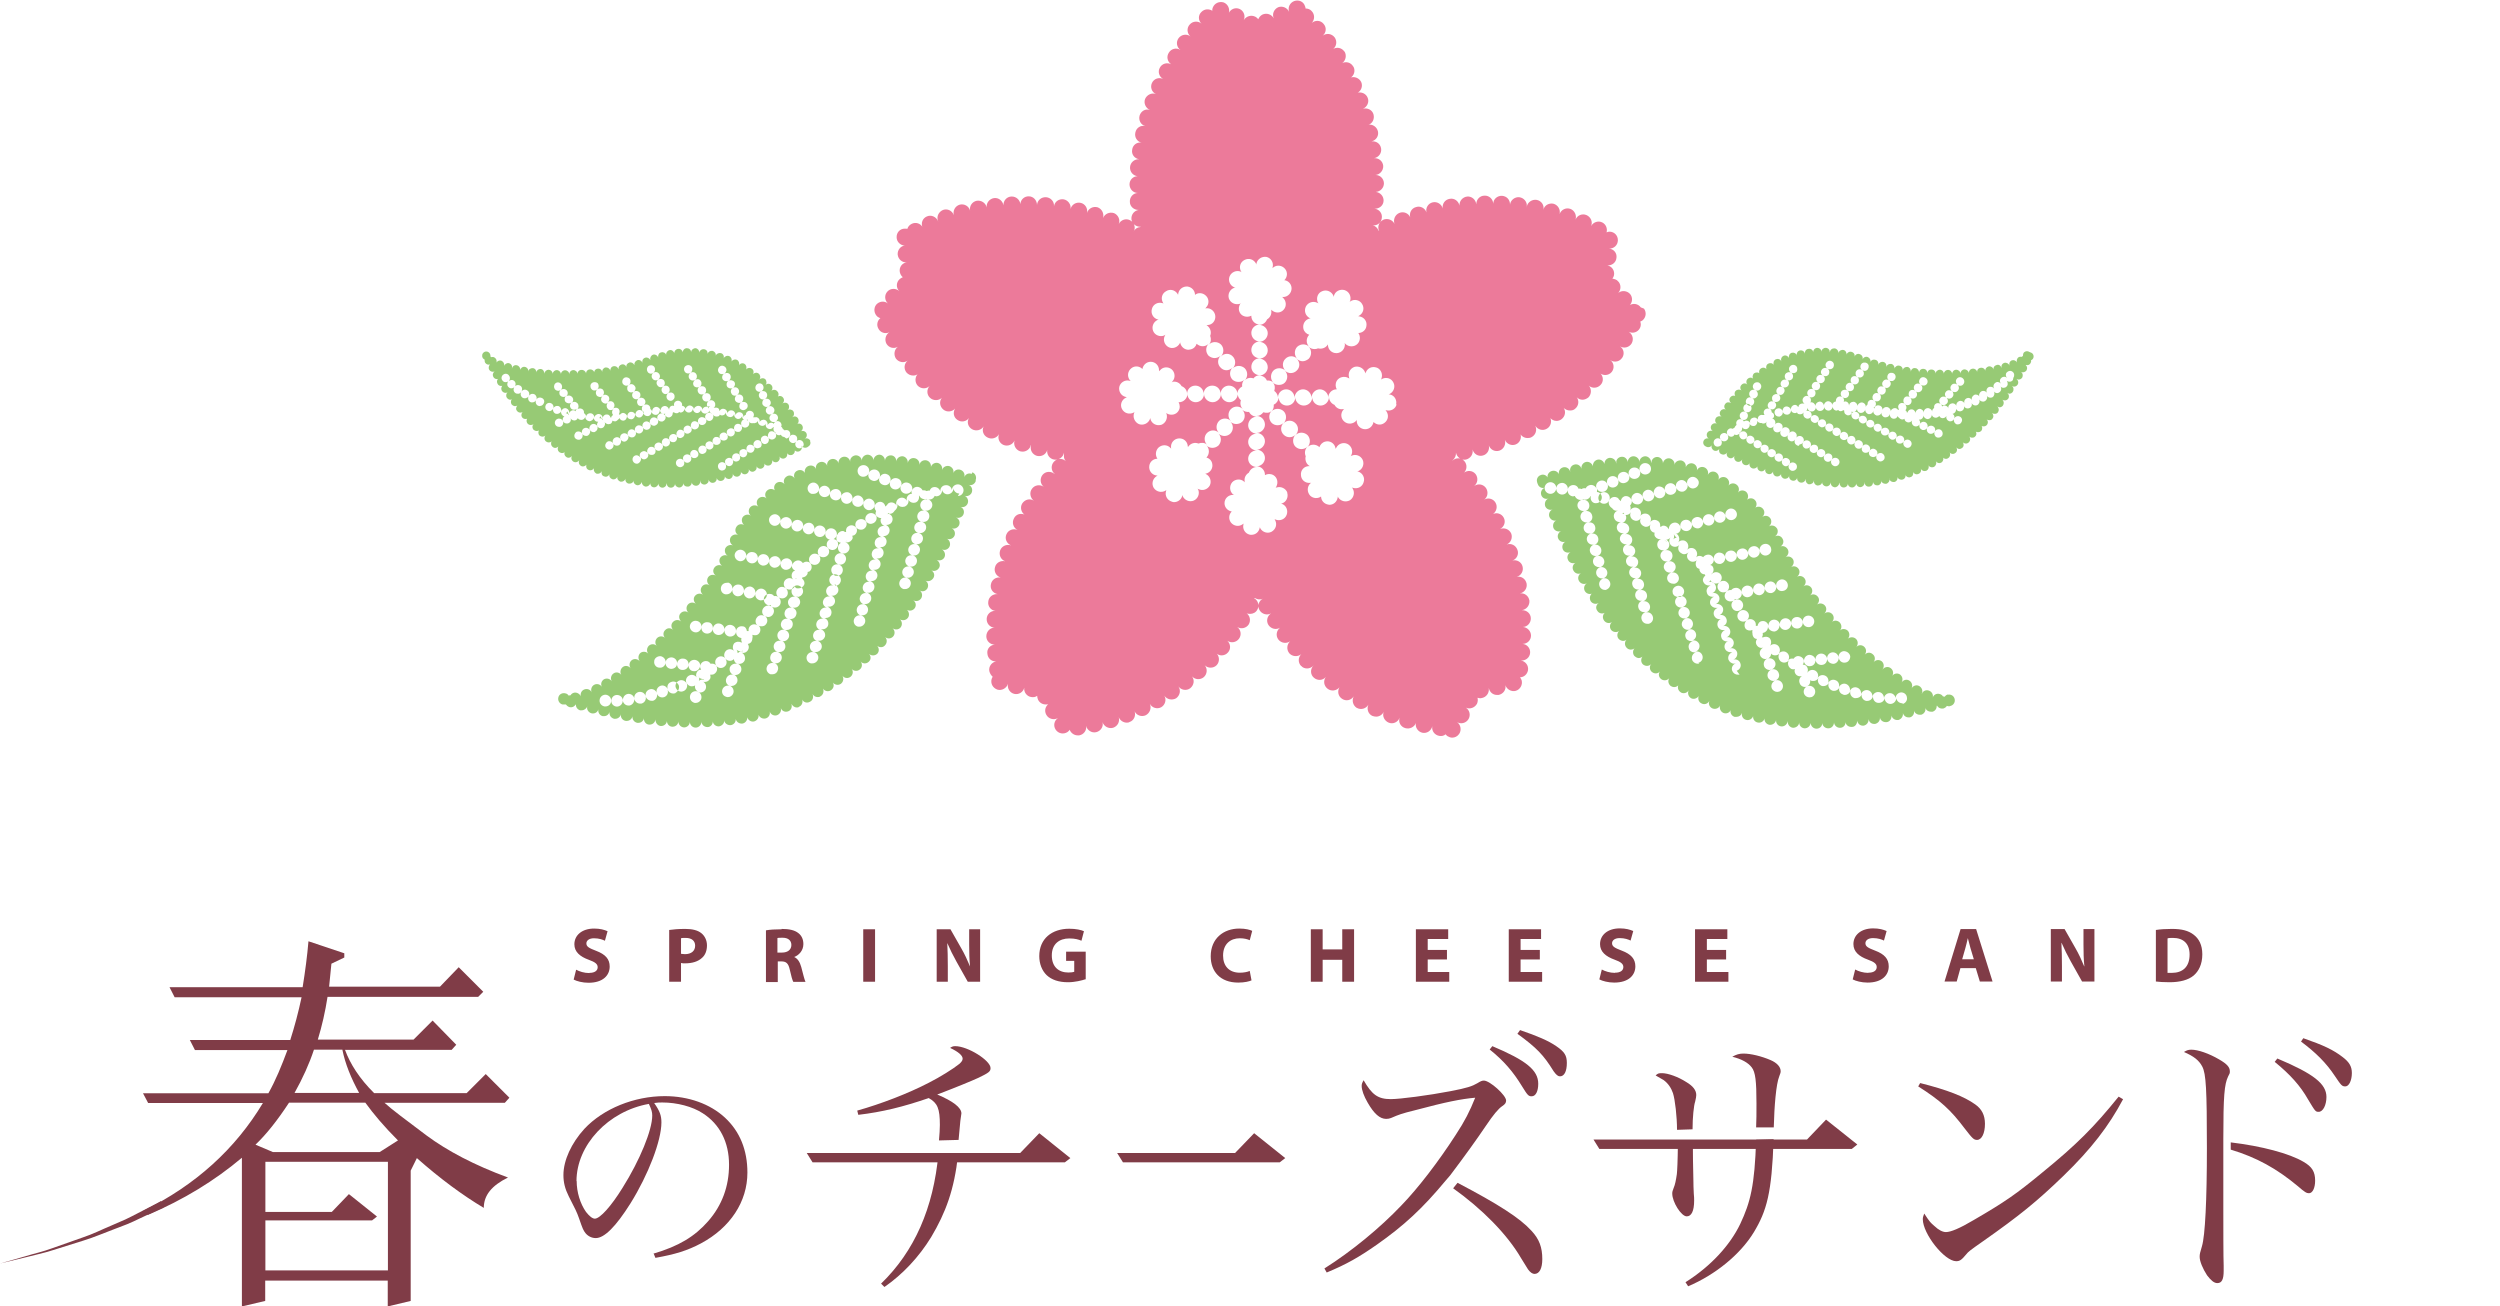 <?xml version="1.0" encoding="UTF-8"?><svg id="_レイヤー_1" xmlns="http://www.w3.org/2000/svg" width="141.59" height="73.98" viewBox="0 0 141.59 73.98"><path d="m37.01,71c1.43-.42,2.34-.97,3.1-1.84.78-.89,1.18-1.97,1.18-3.19,0-1.28-.52-2.3-1.49-2.92-.58-.38-1.46-.61-2.29-.61-.16,0-.25,0-.46.03.32.46.41.71.41,1.1,0,1.03-.74,2.96-1.75,4.58-.83,1.32-1.48,1.97-1.97,1.97-.23,0-.44-.11-.58-.28-.12-.16-.15-.21-.37-.85-.12-.34-.2-.5-.58-1.24-.21-.42-.3-.78-.3-1.2,0-.83.45-1.81,1.19-2.62,1.07-1.14,2.82-1.85,4.55-1.85,1.34,0,2.57.44,3.41,1.22s1.27,1.83,1.27,3.11c0,1.65-.97,3.12-2.63,4.01-.77.41-1.46.62-2.58.82l-.09-.22-.02-.02Zm-4.35-4.11c0,.63.2,1.28.53,1.75.19.24.36.38.5.38.29,0,.93-.71,1.57-1.75.98-1.56,1.68-3.27,1.68-4.09,0-.2-.04-.33-.19-.66-2.3.41-4.1,2.33-4.1,4.37h0Z" fill="#803c47" stroke-width="0"/><path d="m19.5,53.97v.26l-.73.35-.13,1.3h6.28l1.06-1.1,1.39,1.39-.29.29h-8.53c-.13.84-.31,1.63-.55,2.42h5.42l1.08-1.08,1.34,1.37-.26.29h-6.04c.29.79.82,1.63,1.65,2.45h5.24l1.08-1.08,1.34,1.34-.26.29h-6.81c.4.37,1.21.97,2.38,1.85,1.19.88,2.71,1.68,4.61,2.38-.93.46-1.37,1.01-1.37,1.72-1.19-.71-2.47-1.65-3.79-2.82l-.35.71v7.38l-1.3.31v-1.46h-6.94v1.15l-1.32.31v-8.42c-1.54,1.3-3.31,2.38-5.33,3.24l-.24-.24c2.95-1.45,5.2-3.5,6.76-6.1h-6.5l-.29-.55h7.1c.42-.75.75-1.56,1.08-2.45h-5.24l-.29-.57h5.69c.24-.75.46-1.57.64-2.42h-7.19l-.29-.57h7.54c.15-.93.26-1.78.33-2.6l2.03.68v-.02Zm3.04,10.62c-.77-.77-1.39-1.5-1.85-2.14h-4.32c-.66,1.01-1.3,1.81-1.9,2.38l.99.42h6.04s1.04-.66,1.04-.66Zm-.57,1.21h-6.94v6.15h6.94v-6.15Zm-5.29-3.9h3.66c-.46-.84-.79-1.65-.95-2.45h-1.61c-.26.79-.64,1.63-1.1,2.45" fill="#803c47" stroke-width="0"/><polygon points="14.94 69.12 14.64 68.64 18.79 68.64 19.76 67.63 21.35 68.9 21.07 69.12 14.94 69.12" fill="#803c47" stroke-width="0"/><path d="m9.28,68.37s-.56.26-1.39.65c-.21.1-.43.21-.68.31s-.51.2-.78.3c-.54.2-1.11.45-1.7.63-.59.18-1.17.37-1.72.54-.55.18-1.08.28-1.52.4C.59,71.42,0,71.56,0,71.56c0,0,.59-.17,1.47-.42.44-.14.97-.25,1.5-.45.54-.19,1.12-.4,1.7-.6.58-.19,1.13-.47,1.66-.69.26-.11.52-.22.76-.33s.46-.23.66-.33c.82-.42,1.36-.71,1.36-.71l.17.34Z" fill="#803c47" stroke-width="0"/><path d="m92.93,17.41c-.16-.22-.46-.26-.67-.1,0,0,0,.01-.01.02h0s.01,0,.02-.01c.19-.17.22-.47.05-.67-.17-.19-.47-.22-.67-.06.17-.18.17-.49-.01-.66-.08-.1-.21-.13-.32-.15.05-.06.07-.12.09-.19.05-.27-.12-.51-.38-.56.27.02.5-.17.52-.43.04-.27-.16-.5-.42-.52.27.01.49-.19.5-.46s-.19-.49-.46-.5c-.06,0-.12.01-.18.04.06-.22-.04-.46-.24-.56-.23-.12-.52-.02-.64.21.11-.24-.01-.52-.26-.63-.24-.1-.52.01-.62.26.08-.24-.05-.52-.29-.61-.26-.09-.52.05-.61.29.06-.26-.1-.51-.34-.58-.25-.06-.52.08-.58.34v.02h0v-.02c.06-.26-.11-.51-.38-.56-.26-.04-.51.13-.56.38v.03h-.01s0-.02.01-.03c.04-.25-.16-.5-.42-.53-.25-.03-.5.16-.53.42.01-.27-.18-.48-.45-.5-.27-.01-.49.18-.5.45-.01-.27-.23-.47-.49-.46-.27,0-.47.22-.47.49-.03-.27-.26-.46-.51-.44-.27.03-.46.26-.44.52-.05-.26-.29-.44-.55-.39-.27.04-.44.28-.4.55-.06-.25-.32-.41-.57-.35-.26.06-.41.32-.35.57-.08-.24-.35-.39-.6-.3-.26.07-.39.34-.32.58-.1-.24-.38-.35-.62-.25-.24.1-.36.38-.27.62-.12-.24-.4-.34-.65-.23h.01c-.24.11-.35.4-.23.64-.01-.01-.02-.02-.04-.04-.06-.14-.17-.26-.34-.29.27.04.5-.15.53-.41.04-.27-.15-.5-.41-.53.27.01.5-.18.51-.45.01-.25-.18-.47-.44-.5.26-.02.46-.23.46-.49-.01-.27-.22-.47-.48-.47h-.03.03c.25-.02.45-.25.44-.51-.02-.27-.25-.46-.52-.44.27-.05.44-.29.4-.55-.04-.27-.28-.44-.55-.4h-.02.02c.27-.06.43-.32.37-.57-.06-.26-.32-.43-.57-.37,0,0-.01,0-.03.01h.03c.26-.07.39-.34.32-.6-.07-.26-.35-.39-.6-.32.24-.1.37-.38.27-.62-.09-.24-.36-.36-.61-.28-.01,0-.01.01-.02.01h.03c.23-.11.34-.39.23-.63-.12-.23-.4-.34-.64-.23,0,0-.01,0-.02.01h.03c.23-.12.32-.42.19-.65h-.01c-.12-.23-.42-.32-.65-.18h.01c.22-.15.28-.45.15-.67h-.01c-.15-.22-.44-.28-.66-.13h-.01s.01,0,.02,0c.21-.16.25-.46.1-.67-.17-.22-.46-.26-.68-.1.21-.17.23-.47.05-.67-.17-.21-.47-.22-.67-.05.18-.19.18-.49-.01-.68-.08-.09-.21-.14-.34-.14,0-.05-.01-.08-.03-.13-.08-.26-.35-.38-.61-.29-.24.09-.38.35-.29.61-.11-.24-.39-.35-.62-.26-.24.11-.36.39-.25.63-.12-.23-.41-.33-.65-.21-.11.06-.18.15-.23.26-.04-.06-.1-.11-.16-.14-.23-.12-.52-.04-.66.19.11-.24,0-.52-.23-.63-.24-.11-.52,0-.63.25v.02h0s0,0,.01-.02c.08-.25-.04-.52-.28-.62-.26-.08-.52.04-.62.28-.03.06-.04.13-.03.19-.19-.12-.44-.11-.61.06-.2.18-.2.49,0,.67-.2-.17-.5-.15-.67.05-.18.19-.16.5.04.67-.21-.16-.51-.11-.67.1-.16.22-.11.51.1.67-.22-.15-.52-.07-.65.15-.15.22-.09.51.13.66-.23-.12-.52-.04-.64.19-.13.22-.05.51.18.64-.24-.11-.52-.01-.63.23-.11.24-.01.52.23.63-.24-.1-.52.04-.62.28-.09.24.04.52.28.62-.26-.09-.51.06-.59.32-.07.26.07.52.32.59-.26-.06-.51.1-.56.37-.06.26.1.51.35.57h.03-.03c-.25-.05-.5.13-.53.4-.05.26.13.5.4.54-.27-.02-.5.18-.52.44-.02.27.17.49.43.52-.26,0-.46.21-.46.46h0c0,.27.21.49.47.49h-.01c-.26.01-.46.24-.44.51,0,.25.23.46.5.45-.26.04-.44.27-.41.54.04.25.28.44.55.41-.02,0-.03.01-.05.02-.15.01-.29.09-.37.24v.02h-.01s.01-.01.02-.02c.11-.24.01-.52-.23-.63-.23-.12-.52-.01-.63.22.1-.24-.03-.52-.27-.62-.26-.08-.52.04-.62.28.07-.25-.06-.52-.31-.61h0c-.26-.07-.52.07-.6.32.06-.25-.1-.51-.35-.57-.27-.06-.52.1-.58.35.04-.25-.13-.5-.39-.55-.27-.04-.51.13-.55.4.03-.27-.18-.5-.44-.52-.27-.02-.5.17-.52.44,0-.27-.21-.49-.46-.49-.25-.01-.47.18-.48.44-.03-.24-.24-.44-.51-.43-.26.01-.46.23-.45.5-.04-.25-.27-.45-.54-.41-.25.04-.44.27-.41.53-.05-.25-.3-.42-.56-.38-.26.05-.43.3-.38.56v.02h0v-.02c-.07-.26-.33-.4-.58-.34-.26.07-.41.34-.34.6-.09-.26-.36-.39-.61-.3-.24.1-.38.36-.29.61,0,.01,0,.02.02.03h-.02v-.02c-.11-.24-.39-.36-.63-.25-.24.1-.35.38-.24.62,0,0,0,.01.02.02h0c-.12-.25-.41-.34-.64-.22-.12.06-.21.16-.24.28-.05-.01-.1-.01-.15-.01-.27,0-.47.22-.46.49,0,.26.22.46.46.47-.24.02-.42.26-.4.51.03.27.26.46.51.44-.26.03-.44.28-.39.55.03.12.08.22.17.29-.06.03-.13.06-.18.11-.2.18-.21.49-.02.68-.19-.18-.5-.17-.67.02-.18.19-.17.5.03.68-.21-.17-.5-.13-.67.07-.16.21-.12.51.08.68.05.04.11.06.16.08-.17.13-.23.38-.12.58.11.24.4.33.63.22-.22.13-.29.43-.16.66.14.22.41.29.64.16-.21.16-.25.45-.11.67.16.21.45.27.67.11-.21.17-.24.47-.07.68.1.11.23.17.38.17.1,0,.21-.03.29-.11h0s0-.01,0,0c0,0,0,0-.02.01-.18.17-.19.48-.02.67.18.19.48.21.68.02-.18.19-.17.5.02.67.19.18.5.17.67,0-.16.21-.12.5.09.67.19.16.5.13.66-.06-.13.21-.09.5.13.64.22.16.51.1.66-.11-.14.22-.06.51.17.64s.52.06.66-.16c-.12.23-.02.52.22.63h0c.23.12.51.04.65-.19-.1.24.02.51.25.61.24.1.52-.01.63-.25-.08.24.05.52.31.61.05.01.1.02.15.02.19,0,.39-.13.45-.33v-.03h.02s0,.01,0,.02c-.07.26.09.51.34.58h0c.26.06.51-.08.58-.33-.04.25.13.5.39.54h0c.26.04.51-.13.56-.39v.1c-.02.13,0,.27.1.38-.18-.18-.49-.17-.67.03-.18.19-.17.5.02.67,0,.01.02.01.03.02,0,0,0,.01,0,.02,0,0,0-.02-.02-.02-.21-.17-.51-.15-.68.06-.16.21-.13.51.07.67-.22-.15-.52-.1-.67.12-.15.2-.1.51.11.67-.22-.15-.51-.07-.66.16-.13.22-.06.51.16.65h.02s0,0-.02-.01c-.23-.12-.52-.04-.63.21-.12.23-.04.52.21.65-.24-.11-.53,0-.63.24-.11.24,0,.52.26.63-.26-.09-.54.05-.62.29h0c-.08.26.04.52.29.61h0,0c-.26-.06-.52.08-.58.34-.07.24.07.5.32.58-.26-.04-.5.12-.55.38h0c-.06.26.11.51.38.56-.27-.02-.51.16-.53.43-.04.26.16.5.41.52h.02-.02c-.26-.02-.49.18-.5.45s.19.49.45.5h.02-.03c-.25,0-.46.22-.46.49s.22.47.48.47c-.27.02-.46.25-.42.51.02.26.22.44.47.44h.06-.03c-.25.04-.44.29-.39.55.03.13.1.24.19.32-.02.04-.05.09-.06.13-.07.26.07.51.33.6.24.07.51-.07.6-.33-.06.25.1.51.35.57.26.06.51-.1.57-.35-.04.25.15.5.4.53.12.02.24,0,.33-.07,0,.07.02.15.05.22.08.17.25.27.44.27.07,0,.14,0,.21-.04,0,0,0,0,.02-.02h-.02c-.23.12-.32.41-.18.65.13.23.42.31.66.18-.22.14-.28.44-.13.66.15.22.44.28.67.13.05-.04.1-.08.12-.13.07.19.26.32.45.32.04,0,.06,0,.09,0,.25-.04.44-.28.39-.54.06.25.32.42.57.36.26-.06.43-.32.36-.57.08.24.34.39.6.32.26-.09.39-.34.32-.6,0,0,0,0,0-.02h0v.02c.07.18.26.31.45.31.05,0,.11,0,.17-.04.24-.08.36-.35.28-.6.11.23.39.33.63.22.23-.12.34-.4.23-.65.12.23.41.32.64.2.23-.13.32-.43.18-.66.15.22.44.28.67.15.22-.16.28-.45.13-.67.16.21.46.26.67.1.21-.17.26-.46.1-.67.17.19.47.21.67.04.19-.17.22-.47.05-.67.18.18.49.18.67,0,.18-.18.18-.49,0-.67h-.02s0,0,.01,0c.09.07.19.11.3.11.13,0,.27-.06.36-.17.17-.19.15-.48-.04-.66.21.15.5.1.66-.11.16-.22.11-.51-.1-.67.22.14.51.07.65-.14.14-.23.07-.52-.15-.66-.01,0-.02,0-.03,0h0s.02.01.03.01c.07.04.15.05.23.05.16,0,.33-.08.41-.24.14-.24.04-.52-.19-.66.02,0,.03,0,.05,0,.13.08.29.11.45.04-.23.12-.32.41-.19.64s.42.32.66.19c-.23.15-.29.44-.15.66.15.22.44.29.66.15-.21.16-.26.46-.1.67s.46.25.67.1c-.19.17-.22.47-.05.68.17.19.47.22.68.05-.19.18-.19.49-.01.67h.01c.08.1.21.14.33.14s.24-.05.34-.14v-.02s.01,0,.02,0c0,0-.02,0-.02.02-.17.19-.16.5.05.67.2.17.5.16.67-.05-.16.22-.11.51.1.67s.5.12.67-.08c-.13.23-.07.51.15.65.22.15.51.09.66-.14-.12.23-.05.52.18.66h.01c.22.12.51.04.64-.19-.11.24-.01.54.23.64h0c.06.02.14.04.21.04.17,0,.35-.1.43-.28h0s0,0,0,0c-.1.25.04.52.28.62s.52-.02.62-.28c-.09.25.06.52.32.59.24.07.51-.05.6-.29-.05.24.11.49.36.55.26.06.51-.11.57-.37-.05.27.14.51.4.55.12.02.26,0,.35-.09.02.03.06.06.1.1.09.05.18.09.27.09.16,0,.3-.07.4-.21h0c.15-.22.09-.53-.12-.67.22.13.51.06.65-.17.13-.22.07-.51-.15-.65.23.11.51,0,.63-.22.05-.11.06-.23.03-.34.07.02.15.04.22.02.27-.04.45-.28.42-.54v-.03h0c.05.24.24.39.46.39h.1c.26-.06.43-.29.38-.55.08.24.34.38.58.32h0c.25-.07.41-.34.34-.6-.03-.06-.05-.12-.09-.17.22,0,.41-.17.45-.4.04-.26-.13-.5-.4-.55.27.02.5-.17.52-.43.02-.26-.17-.49-.43-.51.27,0,.48-.21.48-.47s-.21-.47-.46-.49c.25,0,.46-.23.45-.5s-.24-.46-.51-.45h0c.27-.04.45-.27.43-.54-.04-.27-.28-.45-.54-.41.26-.05.43-.3.38-.56-.06-.27-.3-.43-.56-.38.26-.07.4-.34.33-.59-.06-.25-.33-.4-.58-.33h0c.25-.08.39-.36.29-.61-.09-.25-.35-.39-.61-.3.24-.1.35-.38.26-.62-.11-.25-.39-.35-.63-.26.23-.12.33-.4.21-.63h0c-.12-.24-.41-.33-.64-.2h.01c.22-.15.29-.44.16-.66-.13-.23-.43-.3-.64-.17.21-.16.24-.45.1-.66-.16-.22-.45-.27-.67-.11.21-.17.24-.47.08-.68-.17-.21-.47-.23-.68-.06,0,0-.01.02-.02.02h0s.02-.01.03-.02c.19-.18.21-.48.03-.68s-.49-.2-.68-.01c.01-.01.02-.03.03-.04.12-.1.19-.25.18-.42.05.25.29.44.56.39h0c.26-.06.43-.3.38-.57.07.26.33.41.58.34h0c.25-.06.4-.32.34-.57.09.24.35.38.61.29.24-.09.37-.35.3-.61.1.24.38.36.62.26.24-.1.35-.38.25-.62,0,0,0-.01-.01-.01h0v.02c.09.16.25.25.43.25.07,0,.15-.01.22-.05.23-.12.33-.4.21-.65.14.23.43.31.66.17.23-.13.3-.44.17-.66,0,0-.01-.01-.02-.02h0s0,.02.01.03c.09.14.24.21.39.21.1,0,.2-.04.27-.09.22-.16.27-.45.12-.67h-.01s0-.01,0,0c.1.11.23.17.38.17.1,0,.21-.02.29-.1.21-.17.24-.47.07-.68h-.01s0,.01.01.01c.1.11.22.16.35.16.11,0,.23-.05.33-.13.18-.18.19-.49.02-.67.18.17.49.16.67-.04.18-.18.17-.49-.03-.67h-.01s0,.01.01.01c.09.07.19.1.3.1.13,0,.27-.06.36-.17.17-.21.13-.51-.07-.67h-.02s0-.01.01-.01h0c.09.07.18.09.28.09.15,0,.29-.07.39-.21.15-.21.1-.51-.12-.65.23.13.52.06.66-.17.13-.23.06-.52-.17-.66.23.12.52.03.64-.21.06-.12.06-.24.02-.37.05-.01.08-.04.12-.06.21-.17.24-.46.09-.67m-28.48-5.58h0Zm-8.67-.11h0Zm4.3,13.85h0m-1.68,2.74h0Zm1.81-2.21h0s0,0,0,0m17.9-13.01h0m-6.7,20.74h0Zm.46.84h0m.51.8h0Zm6.54-12.65c-.05.26-.32.41-.57.35-.03,0-.05-.01-.07-.01.03.01.04.04.05.05.16.22.12.51-.1.67-.19.15-.45.12-.62-.05-.04.23-.23.41-.47.41-.26,0-.48-.21-.48-.47v-.07s-.02.04-.03.06c-.17.19-.47.22-.67.05-.21-.17-.23-.47-.06-.67.01-.02.04-.04.05-.05-.02,0-.05.01-.06.01-.21.04-.4-.07-.49-.24-.18-.07-.31-.25-.31-.45,0,.27-.22.49-.48.49s-.47-.22-.47-.47c0,.26-.22.47-.48.47s-.48-.22-.48-.47c0,.26-.21.47-.47.47s-.46-.19-.47-.45c-.02.18-.13.33-.28.4.01.14-.02.27-.12.37.18-.18.49-.18.68,0,.18.18.18.49,0,.68.18-.19.49-.19.67,0,.19.18.19.49,0,.67.19-.18.48-.18.68,0,.18.19.18.5,0,.68.18-.18.48-.18.67,0v.02c.05-.16.17-.29.34-.33.25-.07.51.09.57.34.01.03.01.05.01.07.01-.02.03-.05.04-.06.11-.23.4-.33.63-.22h0c.24.12.34.41.22.64-.01.02-.02.05-.05.07.02-.02.05-.04.07-.04.24-.11.52,0,.63.24.1.24-.01.53-.25.63-.03.01-.05.01-.07.02.03,0,.05,0,.07.01.24.08.39.35.3.6-.07.26-.34.4-.6.32-.02,0-.05-.01-.07-.02.02.01.04.04.05.06.13.22.07.51-.15.66-.23.13-.52.07-.67-.16-.01-.01-.01-.04-.02-.06,0,.02,0,.05-.01.07-.04.24-.23.41-.47.41-.01,0-.04-.01-.06-.01-.24-.04-.41-.23-.41-.46-.18.13-.45.12-.62-.05-.18-.2-.18-.5,0-.68.02-.01.04-.04.06-.05-.02.01-.05.01-.07.01-.27.02-.5-.17-.51-.44-.03-.27.17-.5.44-.51h.06s-.04-.03-.06-.04c-.16-.12-.22-.34-.17-.52-.08-.18-.05-.4.1-.54-.2.18-.49.18-.68,0-.18-.18-.18-.49,0-.68-.18.19-.49.19-.67,0-.19-.18-.19-.49,0-.67-.19.18-.5.18-.68,0-.18-.19-.18-.5,0-.68-.13.13-.31.13-.47.08-.09.12-.22.21-.38.21.26,0,.47.22.47.49,0,.25-.22.47-.47.47.26,0,.47.22.47.47s-.22.48-.47.48c.26,0,.47.21.47.47s-.22.47-.47.47c.26,0,.47.22.47.47v.03c.14-.08.32-.09.48,0,.22.13.29.42.16.66-.01.02-.02.04-.04.06.01-.01.04-.02.06-.02.24-.08.52.05.61.29h-.01c.08.26-.05.53-.29.61-.02.01-.05.01-.07.01.02.01.05.02.07.02.25.1.35.38.26.62-.1.26-.38.36-.62.27-.03-.01-.05-.02-.06-.03,0,.02.02.05.03.07.12.23.04.51-.21.65h0c-.23.12-.52.02-.64-.21-.01-.02-.01-.05-.02-.06,0,.02,0,.04-.01.06-.05.23-.24.38-.46.38-.04,0-.07,0-.11-.01-.25-.06-.41-.31-.35-.57,0-.03.01-.05.01-.07-.01.03-.03.04-.05.05-.21.16-.51.11-.67-.1-.14-.19-.12-.46.05-.62-.23-.04-.41-.23-.41-.47,0-.27.22-.47.47-.47h.07s-.04-.02-.06-.03c-.19-.17-.22-.47-.05-.68.17-.19.48-.22.67-.05.02.01.04.03.05.05,0-.02-.01-.05-.01-.07-.03-.2.07-.38.24-.48.07-.18.24-.32.45-.32-.27,0-.49-.21-.49-.47s.22-.47.49-.47c-.27,0-.49-.22-.49-.48s.22-.47.49-.47c-.27,0-.49-.22-.49-.47,0-.27.22-.49.49-.49-.19,0-.36-.11-.44-.27-.14.01-.27-.02-.38-.12.18.18.18.49,0,.67-.19.18-.49.18-.68,0,.19.18.19.49,0,.68-.18.17-.46.18-.66.01.17.19.16.47-.01.66-.2.18-.5.18-.68,0,.18.18.18.49,0,.68h-.01c.16.04.29.16.33.33h0c.07.27-.1.52-.34.58-.03,0-.05.01-.07.01.02,0,.04,0,.06.02.23.12.33.4.22.64-.12.23-.41.33-.64.21-.02,0-.04-.01-.06-.03.01.01.02.04.04.06.1.24-.02.52-.25.62-.24.1-.52-.01-.63-.25-.01-.02-.01-.05-.02-.07,0,.03-.01.05-.01.07-.06.21-.26.34-.46.34-.04,0-.09-.01-.13-.03-.26-.08-.4-.35-.32-.6,0-.02.01-.05.02-.06-.02.01-.04.02-.05.04-.23.13-.52.07-.67-.16-.13-.22-.07-.51.16-.66.01-.01.04-.03.06-.04h-.07c-.26-.04-.44-.28-.4-.55.03-.23.23-.4.46-.4-.13-.19-.11-.45.05-.62.2-.19.5-.19.68,0,.02.01.03.04.05.05-.01-.03-.01-.05-.01-.07-.02-.26.17-.49.44-.51.27-.02.49.17.51.44.01.02.01.05,0,.06.01-.01.03-.04.04-.05.13-.18.37-.24.56-.16.17-.06.36-.06.49.07-.18-.18-.18-.49,0-.67s.47-.19.66-.02c-.17-.18-.16-.47.02-.66.18-.18.49-.18.67,0-.18-.18-.18-.49,0-.67.19-.19.49-.19.68,0-.14-.14-.17-.33-.11-.5-.1-.08-.17-.2-.18-.33-.02.24-.23.44-.48.44s-.47-.22-.47-.47c0,.25-.22.47-.47.47-.27,0-.49-.22-.49-.47,0,.25-.21.47-.47.47s-.47-.22-.47-.47c0,.25-.22.47-.47.47h-.03c.08.15.09.33,0,.48-.13.23-.43.29-.66.16-.03-.01-.04-.02-.06-.03.01.02.03.03.04.06.07.25-.06.52-.3.61-.05.01-.1.02-.16.02-.2,0-.39-.13-.45-.33-.01-.03-.01-.05-.01-.07-.01.02-.03.05-.03.07-.1.24-.38.36-.62.27-.24-.11-.36-.39-.27-.63.01-.03.01-.04.02-.06-.01.01-.04.03-.05.04-.24.12-.53.04-.66-.21-.12-.23-.02-.51.21-.63.03-.01.05-.03.07-.04-.03,0-.05,0-.07-.01-.26-.06-.41-.32-.36-.57.06-.25.32-.41.57-.35.02,0,.05.01.07.02,0-.02-.04-.04-.05-.06-.16-.22-.11-.51.1-.67.19-.15.46-.12.62.05.04-.23.23-.41.47-.41.27,0,.47.22.47.47v.07s.02-.04.05-.05c.17-.21.46-.23.67-.06.19.17.22.47.05.67-.01.03-.04.04-.05.06.03-.01.05-.01.07-.03.2-.03.39.07.49.25.18.07.31.23.31.44,0-.27.21-.47.47-.47s.47.21.47.47c0-.27.22-.47.49-.47s.47.21.47.47c0-.27.22-.47.47-.47s.46.19.48.44c.01-.17.12-.31.27-.39-.02-.14.02-.29.13-.39-.1.1-.22.13-.34.13s-.24-.04-.34-.13c-.18-.19-.18-.49,0-.68-.1.1-.22.15-.34.15s-.24-.05-.33-.15c-.19-.18-.19-.49,0-.67-.1.08-.22.13-.34.13s-.24-.05-.34-.13c-.18-.2-.18-.49,0-.68-.1.1-.22.14-.34.14s-.24-.05-.34-.14h0c-.04.15-.16.28-.34.32-.04.01-.09.02-.12.02-.21,0-.4-.15-.46-.36,0-.03-.01-.05-.01-.07,0,.03-.01.05-.02.06-.12.24-.42.34-.64.22-.23-.12-.33-.41-.21-.64.01-.02.02-.04.03-.06-.02.01-.05.02-.06.04-.24.1-.53-.01-.63-.25s.01-.52.25-.63c.02,0,.04-.01.06-.02-.02,0-.04,0-.06-.01-.25-.07-.4-.34-.32-.6.07-.26.34-.4.6-.32.03.01.05.01.06.03-.01-.01-.02-.04-.03-.05-.14-.23-.07-.52.16-.65.22-.15.51-.09.66.14.01.03.03.04.03.06,0-.02.01-.05.01-.07.04-.25.27-.43.54-.4h.01-.01c.24.04.41.24.41.47.18-.15.45-.12.62.05.19.18.19.49,0,.67-.01.03-.02.04-.05.05.02,0,.05-.01.07-.01.25-.03.49.18.51.44.02.27-.17.5-.44.51h-.07s.05.02.06.04c.18.14.24.37.16.57.06.17.06.36-.07.49.18-.18.49-.18.68,0,.18.19.18.48,0,.68.18-.2.49-.2.67,0,.18.18.18.49,0,.67.18-.18.49-.18.68,0,.18.19.18.49,0,.68.13-.14.32-.17.49-.11.08-.11.21-.18.36-.18-.27,0-.48-.22-.48-.47,0-.27.21-.49.48-.49-.27,0-.48-.21-.48-.47s.21-.48.48-.48c-.27,0-.48-.22-.48-.49,0-.25.21-.47.48-.47-.27,0-.48-.22-.48-.48v-.02c-.15.08-.33.08-.48,0-.23-.13-.29-.42-.16-.65.01-.01.02-.04.04-.06-.01.01-.04.02-.06.04-.26.07-.52-.06-.61-.3-.08-.25.05-.52.3-.61.02,0,.05-.01.07-.01-.02-.01-.05-.01-.07-.02-.24-.1-.36-.38-.26-.62s.38-.36.62-.27c.02.01.04.03.06.04-.01-.02-.03-.04-.04-.06-.12-.24-.04-.52.21-.64.23-.12.51-.04.64.2,0,.02.01.05.02.07,0-.02,0-.05.01-.07.06-.26.32-.41.57-.37.25.06.41.32.35.57,0,.02-.01.05-.01.07.01-.01.03-.02.05-.05.21-.16.51-.11.67.1.15.19.12.46-.05.63.23.02.41.23.41.46,0,.27-.22.49-.47.49-.03,0-.05,0-.08-.01.03.01.04.03.06.05.19.17.22.48.05.67-.17.21-.47.22-.67.05-.02-.01-.04-.02-.05-.05,0,.02.01.05.01.07.03.2-.07.39-.24.49-.07.18-.24.31-.45.31.27,0,.49.22.49.47,0,.27-.22.49-.49.49.27,0,.49.21.49.48s-.22.47-.49.47c.27,0,.49.22.49.49,0,.25-.22.47-.49.47.2,0,.37.11.44.28.14-.01.27.02.37.12-.18-.18-.18-.49,0-.68.18-.18.49-.18.68,0-.19-.18-.19-.49,0-.67.18-.19.49-.19.67,0-.18-.19-.18-.5,0-.68.2-.18.49-.18.68,0-.19-.18-.19-.49,0-.68h0c-.16-.05-.29-.17-.33-.34-.06-.27.1-.52.35-.58.03,0,.05-.01.06-.01-.01,0-.04-.01-.06-.02-.23-.12-.33-.4-.21-.65.12-.23.4-.33.65-.21.02.01.04.02.06.03-.01-.02-.02-.05-.04-.06-.1-.26.01-.54.26-.63.24-.1.52.01.63.26,0,.02.01.05.01.07.01-.03.01-.05.02-.07.07-.26.35-.39.6-.32.26.08.39.35.32.61-.01.02-.02.05-.04.06.02-.01.05-.02.06-.04.22-.14.52-.07.65.15.15.23.08.52-.15.66-.02.02-.05.02-.07.04.02,0,.05,0,.07.01.27.04.44.28.4.53-.02.24-.23.41-.46.41.13.18.12.45-.05.62-.18.18-.49.18-.68,0-.01-.02-.03-.04-.04-.06,0,.03,0,.05.01.07.01.26-.18.49-.45.51h-.04c-.24,0-.45-.18-.47-.44v-.06s-.02.04-.04.06c-.12.16-.33.22-.52.17-.06.03-.13.04-.2.04-.12,0-.24-.04-.33-.13.18.18.18.49,0,.68-.1.08-.22.14-.34.14s-.24-.05-.34-.14c.2.18.2.49,0,.67-.1.1-.22.14-.34.14s-.24-.05-.33-.14c.18.19.18.49,0,.68-.1.1-.22.13-.34.13s-.24-.04-.34-.13c.13.13.13.31.08.47.11.08.2.21.21.36.01-.26.22-.45.47-.45s.47.22.47.49c0-.27.22-.49.48-.49s.48.22.48.49c0-.27.22-.49.47-.49s.48.22.48.47c0-.26.21-.47.47-.47h.01c-.08-.14-.09-.32,0-.48.13-.22.44-.29.66-.16.02.01.04.02.06.04-.01-.01-.02-.04-.02-.06-.08-.26.05-.52.3-.61.24-.07.51.06.6.3.01.02.01.05.03.07,0-.03.01-.05.02-.07.1-.24.36-.35.61-.26h.01c.24.1.35.38.26.62,0,.03-.01.04-.02.06.01-.01.04-.03.06-.04.23-.12.52-.04.64.21.12.23.02.52-.21.64-.03.01-.05.01-.06.02.02,0,.03,0,.06.01.27.05.42.32.36.57m.05-10.13h0m4.18,12.7h0Z" fill="#ec7a9a" stroke-width="0"/><path d="m94.31,30.62s-.02.02-.03.02c.05-.01.1,0,.16.02-.05,0-.1,0-.13-.04" fill="#97ca75" stroke-width="0"/><path d="m91.95,29.04s-.05.05-.08.06c.04-.01.08.01.12.01-.02-.03-.03-.05-.04-.08" fill="#97ca75" stroke-width="0"/><path d="m94.8,30.27c.02.1.02.2-.03.28.05-.06.12-.09.19-.11-.07-.04-.12-.1-.15-.17" fill="#97ca75" stroke-width="0"/><path d="m110.35,39.33h0c-.08,0-.16.06-.21.13-.02,0-.06-.02-.1-.02-.04-.07-.11-.12-.21-.14-.16-.04-.33.06-.37.22.05-.16-.04-.34-.2-.4-.16-.07-.35,0-.41.17h-.01c.08-.16.01-.35-.15-.44-.15-.08-.34-.02-.43.14h0c.08-.15.03-.35-.12-.44-.14-.1-.34-.05-.44.1h0c.09-.16.05-.34-.09-.45-.15-.1-.35-.06-.45.09h0c.1-.14.07-.34-.08-.45-.14-.11-.35-.07-.45.07h-.01c.11-.15.08-.35-.05-.46-.15-.11-.35-.08-.46.06h0c.11-.14.1-.35-.05-.46-.13-.12-.33-.11-.45.03h0c.11-.14.1-.33-.03-.45s-.33-.12-.45.02h0c.11-.13.12-.34-.02-.47-.13-.12-.34-.11-.46,0h0c.12-.12.12-.33,0-.46-.13-.12-.34-.13-.46,0h0c.13-.12.13-.32.01-.46-.12-.13-.33-.15-.46-.02q-.09.09,0,0c.14-.12.15-.33.03-.46-.12-.13-.32-.14-.45-.03h0c.13-.12.15-.32.04-.45-.12-.14-.31-.16-.46-.06h0c.13-.11.17-.31.05-.45-.11-.14-.31-.17-.45-.06h0c.15-.11.18-.31.08-.45-.11-.14-.3-.18-.45-.07h0c.14-.1.18-.3.08-.44-.1-.15-.3-.19-.44-.1h0c.14-.1.19-.3.1-.44-.1-.16-.3-.2-.44-.11h0c.15-.1.2-.29.12-.44-.09-.15-.28-.21-.43-.12h0c.15-.1.22-.28.13-.45-.09-.15-.26-.22-.41-.16.15-.09.21-.28.12-.43-.08-.17-.28-.23-.44-.14.16-.1.21-.3.12-.46h-.01c-.08-.14-.29-.21-.45-.11h0c.15-.11.18-.32.08-.46-.11-.15-.3-.18-.46-.07.15-.12.16-.33.05-.46-.12-.15-.33-.16-.46-.05,0,0,0,.02-.01.02h-.01s.02-.01.02-.01c.12-.12.13-.33,0-.46-.12-.13-.33-.13-.45-.01.1-.14.08-.34-.05-.46-.15-.11-.35-.1-.46.05.1-.16.06-.36-.09-.46-.15-.11-.34-.07-.45.06.09-.15.03-.34-.12-.44-.16-.09-.36-.04-.45.12.07-.17,0-.36-.16-.44-.17-.08-.36-.01-.44.16.06-.17-.02-.36-.19-.43-.17-.07-.36.01-.43.18.05-.17-.05-.35-.22-.4s-.35.05-.41.22c.04-.18-.07-.35-.24-.39-.18-.03-.37.07-.4.26.04-.18-.1-.35-.27-.38-.18-.03-.35.1-.38.28.01-.18-.12-.34-.3-.36-.18-.01-.34.12-.35.3v.02h-.02v-.02c0-.18-.15-.33-.32-.34-.18,0-.34.14-.34.33,0-.18-.16-.33-.34-.33s-.33.16-.32.34h0c-.02-.19-.18-.33-.35-.31-.18.01-.33.17-.3.35v.02h-.01v-.02c-.02-.18-.19-.3-.38-.29-.17.03-.29.18-.28.35-.05-.17-.21-.28-.38-.25-.18.04-.3.21-.27.39h0c-.05-.18-.22-.29-.39-.26-.18.04-.29.21-.26.39h0c-.05-.18-.23-.29-.4-.24-.18.04-.28.22-.24.39h0s0,.01-.01.01v-.02c-.05-.17-.23-.27-.4-.22-.17.05-.27.22-.23.39-.07-.16-.24-.24-.42-.18-.17.06-.27.24-.21.41h.01s0,.01,0,0c-.06-.17-.25-.26-.42-.18-.17.06-.26.26-.18.43.05.11.06.12.01.02-.07-.15,0,.04.01.05.05.17.23.27.41.21h0c-.17.06-.27.24-.21.42.06.17.24.26.42.19h0c-.17.06-.25.25-.2.43.06.17.26.26.43.19h0c-.17.06-.25.26-.19.42.07.17.25.26.42.2h.01s0-.01,0,0h-.02c-.17.06-.24.26-.18.43.07.17.27.24.44.18h0c-.17.07-.24.27-.17.42.07.17.27.24.43.17h0s0-.01,0,0h-.01c-.16.08-.23.27-.16.44s.28.23.44.16h0c-.16.09-.23.28-.14.45h0c.07.16.27.22.44.15h-.01c-.16.08-.22.28-.13.44.09.17.28.23.44.15h.01s0,0-.01,0c-.16.08-.22.29-.12.45h0c.09.15.29.21.45.12h0c-.16.09-.21.29-.12.45.1.16.3.21.45.11h0s-.01,0-.02,0c-.15.1-.19.3-.1.46.1.15.3.19.46.1h0c-.16.1-.2.3-.08.45.09.15.3.19.45.09h0s0,0-.01,0c-.15.11-.17.31-.06.46.11.15.31.18.46.07h0c-.15.11-.17.32-.06.46.11.13.32.16.46.05h0c-.13.11-.15.32-.04.45.12.13.32.16.45.05-.12.12-.12.32,0,.45.12.14.32.14.45.04-.11.12-.11.33.01.45h.01c.06.06.15.1.22.1.08,0,.17-.04.24-.1h-.01c-.12.13-.12.34.01.46.15.12.35.11.47-.03h0c-.12.13-.1.35.04.46.15.12.35.1.46-.04h0c-.11.13-.09.33.07.45.14.1.34.07.45-.06-.1.15-.05.34.09.45h.01c.15.1.34.06.45-.09v-.02h-.01c-.1.16-.05.36.11.46.05.04.11.05.17.05.11,0,.22-.06.28-.16h0c-.08.15-.02.35.13.44.15.09.34.02.44-.12-.07.16,0,.35.16.42.05.03.1.04.15.04.12,0,.23-.07.29-.18h0c-.07.16.01.35.17.42.17.07.37,0,.44-.17h0c-.06.17.03.36.19.43.16.06.34,0,.41-.17-.05.16.05.34.22.39.04,0,.06,0,.1,0,.15,0,.27-.08.32-.23h0c-.05.18.06.36.23.4h0c.17.05.34-.05.4-.21-.02.17.09.33.26.36.17.04.34-.06.39-.23-.03.17.1.33.27.36.18.02.35-.1.38-.27h0s0,0,0,0c-.02.18.11.34.29.36.17.02.34-.11.36-.28h0s0,0,.01,0h0c-.01.18.12.34.3.36.17,0,.34-.12.35-.31h0c-.01.18.13.33.3.34h.01c.17,0,.32-.13.34-.31h0c0,.18.15.33.33.33s.33-.14.33-.33h0c0,.17.15.31.33.31h.01c.18,0,.32-.15.32-.34h0c.01.17.16.31.33.31h.02c.18,0,.32-.16.3-.34h0c.01.17.16.29.33.29h.04c.18,0,.3-.18.29-.36.03.17.16.29.33.29h.03c.18-.03.3-.19.29-.38h0c.02.17.15.28.31.28h.06c.17-.04.29-.19.27-.37h0c.02.16.17.27.33.27.01,0,.04,0,.05,0,.18-.02.3-.2.27-.38h0c.04.15.17.26.33.26h.06c.18-.05.29-.22.26-.4h0c.04.15.17.25.31.25.02,0,.06,0,.08,0,.17-.03.28-.22.24-.39h0c.04.15.17.24.32.24.02,0,.05,0,.09,0,.17-.05.28-.23.23-.4h0c.04.14.17.23.32.23.02,0,.06,0,.09,0,.16-.05.24-.18.24-.34h.02c.07.13.23.19.38.15.07-.03.13-.07.17-.14.06.02.14.04.21,0,.17-.04.28-.22.23-.4-.04-.17-.22-.28-.39-.23m-9.91-9.02h0m-4.4-3.72h0Zm-5.02,6.8s-.06,0-.09,0c-.15,0-.28-.11-.31-.25-.05-.17.06-.35.23-.4-.02,0-.06,0-.08,0-.15,0-.28-.1-.32-.24-.05-.17.05-.35.23-.4-.02,0-.06,0-.09,0-.14,0-.28-.1-.32-.24-.05-.18.06-.37.23-.4-.03,0-.06.01-.09.01-.15,0-.28-.1-.32-.25-.05-.17.06-.35.23-.4-.02.01-.06.01-.08.01-.15,0-.28-.1-.32-.24-.05-.17.06-.35.23-.4-.02.01-.05.01-.09.01-.15,0-.28-.1-.32-.24-.05-.18.06-.35.23-.4-.02,0-.05.01-.09.01-.14,0-.28-.1-.32-.24-.05-.18.06-.36.23-.42-.02.01-.05.01-.08.01-.15,0-.28-.1-.32-.24-.05-.17.06-.34.23-.39-.17.03-.33-.07-.39-.22-.05.01-.09.03-.14.02h-.01.01c-.18-.04-.29-.2-.25-.37-.04.17-.19.29-.37.27-.17-.03-.29-.16-.29-.33-.03.16-.16.29-.33.29-.18,0-.33-.15-.33-.33s.15-.33.33-.33.33.15.33.33c.02-.18.18-.3.36-.29.18.02.32.2.29.37h0c.03-.17.21-.28.39-.24.11.02.18.1.22.2h.01c.06-.02.11,0,.16.02.07-.05.15-.06.24-.04.03-.08.1-.14.18-.17.16-.07.35.01.43.18-.07-.17.01-.36.18-.43s.37.01.43.18c-.06-.17.01-.36.18-.43s.37.01.43.18c-.06-.17.02-.36.19-.42.17-.07.35.01.43.18-.07-.17,0-.35.18-.43.17-.06.37.01.43.18-.06-.17.01-.35.18-.43.17-.06.36.01.43.18s-.01.36-.18.42c-.17.07-.35-.01-.43-.18.07.17-.01.37-.18.43-.17.07-.37-.01-.43-.18.06.17-.02.36-.2.42-.16.07-.35,0-.42-.18.07.17-.01.37-.18.43-.17.07-.35-.01-.42-.18.07.17-.01.36-.18.43-.17.06-.37-.01-.42-.18.02.07.01.14,0,.21h.06c.17.06.26.24.2.41-.05.14-.17.22-.3.22-.04,0-.07,0-.11-.01-.16-.05-.24-.23-.19-.39h-.02c-.06.12-.17.2-.3.2-.04,0-.06,0-.1-.01,0,0,0-.01-.02-.01s-.03.03-.04.04c.17-.04.34.06.38.23.05.18-.05.36-.23.4.18-.04.36.06.4.25.05.17-.05.35-.23.4.18-.05.36.05.4.23.05.18-.05.35-.23.4.18-.05.36.06.4.23.05.18-.05.36-.23.4.18-.05.35.06.4.23.05.18-.05.36-.23.41.18-.05.35.05.4.23.05.17-.06.35-.23.4.17-.05.35.06.4.23.05.18-.06.35-.23.4.17-.05.35.06.4.24.05.17-.06.35-.23.4m3.78.19c-.06-.17.05-.35.22-.4.17-.06.35.05.41.22.05.17-.05.35-.23.4-.02,0-.06,0-.1,0-.13,0-.27-.08-.31-.23m1.51,4.01s-.06,0-.09,0c-.15,0-.28-.1-.32-.23-.05-.18.05-.37.22-.41-.02,0-.06,0-.09,0-.14,0-.28-.09-.31-.23-.06-.17.05-.36.22-.41-.04,0-.06,0-.1,0-.13,0-.27-.08-.31-.23-.06-.17.05-.35.22-.41-.04,0-.06,0-.1,0-.15,0-.27-.1-.32-.23-.05-.17.05-.36.23-.41-.04,0-.06,0-.1,0-.13,0-.27-.08-.32-.23-.05-.17.05-.35.22-.41-.02,0-.06.02-.09.02-.15,0-.28-.1-.32-.24-.05-.17.05-.35.22-.4.18-.06.35.05.41.22.05.17-.05.35-.23.4.18-.05.36.05.41.23.05.17-.05.35-.22.4.17-.05.35.05.4.23.05.17-.05.35-.22.4.17-.05.35.05.4.23.05.17-.05.35-.22.4.17-.05.35.05.41.22.05.18-.05.36-.23.41.18-.05.36.05.41.23.05.17-.05.35-.23.4m2.33.67s-.07,0-.1,0c-.15,0-.27-.09-.32-.23-.06-.17.04-.35.21-.41-.04,0-.06.02-.1.02-.13,0-.27-.1-.32-.23-.05-.17.04-.35.22-.42-.04,0-.07,0-.11,0-.13,0-.27-.08-.32-.23-.05-.17.04-.35.22-.41-.03,0-.07.03-.11.03-.13,0-.27-.09-.3-.23-.06-.17.04-.35.21-.41-.03,0-.07,0-.1,0-.15,0-.27-.08-.32-.23-.05-.16.02-.33.18-.4-.16.04-.33-.05-.39-.22-.06-.17.04-.35.21-.41-.02,0-.06,0-.1,0-.13,0-.27-.09-.32-.22-.05-.17.04-.36.22-.41-.04,0-.07,0-.11,0-.13,0-.27-.08-.3-.23-.06-.17.04-.35.21-.41-.04,0-.07,0-.1,0-.15,0-.27-.09-.32-.22s.02-.26.12-.34c-.01-.02-.01-.04-.03-.07-.14,0-.25-.08-.3-.23v-.08s-.08-.02-.11-.05h-.01c-.12-.11-.12-.32-.03-.44-.12.11-.32.12-.44,0-.15-.12-.15-.33-.02-.46-.07.07-.16.12-.26.12-.07,0-.15-.04-.21-.09-.15-.11-.16-.32-.05-.46-.06.09-.16.13-.25.13-.07,0-.15-.02-.21-.07-.13-.11-.17-.31-.05-.46-.07.08-.15.12-.24.13.08.04.13.11.16.19.05.17-.05.36-.23.41.18-.05.37.05.41.22.05.17-.05.36-.22.41.17-.05.35.05.4.22.05.17-.05.35-.22.42.17-.06.35.05.4.22.06.17-.05.35-.22.4-.03,0-.06,0-.1,0-.13,0-.27-.08-.32-.23-.05-.17.05-.35.23-.4-.04,0-.06,0-.1,0-.15,0-.27-.1-.32-.24-.05-.17.05-.35.23-.4-.04,0-.06.01-.1.01-.15,0-.27-.1-.32-.24-.05-.17.05-.35.22-.4-.02,0-.06.01-.09.01-.15,0-.28-.1-.31-.24-.05-.17.05-.35.22-.4-.02,0-.06.01-.08.01-.14,0-.28-.1-.31-.23-.01-.05,0-.09.01-.14-.04-.01-.08-.01-.12-.04-.15-.1-.2-.31-.09-.45-.06.1-.17.16-.28.16-.06,0-.12-.03-.17-.06-.16-.1-.21-.29-.11-.45-.06.11-.17.17-.28.17-.06,0-.12-.03-.17-.05-.16-.1-.21-.29-.12-.45-.06.11-.17.17-.29.17h-.03s.04.03.04.06c.05.17-.06.35-.23.4.17-.05.35.06.4.23.05.18-.06.35-.23.4.17-.05.35.06.4.23.05.18-.06.37-.23.41.17-.05.35.05.4.23.05.17-.06.35-.23.4.17-.05.35.06.4.23.04.18-.06.35-.24.4.18-.05.36.06.41.23.04.17-.06.35-.23.4.17-.04.35.06.39.24.05.17-.05.35-.23.4.18-.05.36.05.4.23.05.17-.05.35-.22.4.17-.04.34.06.39.23.05.18-.05.35-.23.4.18-.05.35.06.4.24.05.17-.05.35-.23.4-.02,0-.06,0-.09,0-.15,0-.28-.1-.32-.26-.05-.17.06-.35.23-.4-.02,0-.06,0-.09,0-.15,0-.28-.1-.32-.25-.05-.17.05-.35.22-.4-.17.04-.34-.06-.39-.23-.05-.18.06-.37.23-.4-.03,0-.05,0-.08,0-.15,0-.28-.1-.32-.26-.05-.17.05-.34.22-.39-.17.04-.34-.07-.39-.24-.05-.17.06-.35.23-.4-.02,0-.05,0-.09,0-.14,0-.28-.1-.32-.24-.05-.17.06-.35.24-.4-.04,0-.06.01-.1.01-.15,0-.27-.1-.31-.24-.05-.18.05-.37.23-.4h-.08c-.15,0-.28-.1-.33-.24-.04-.17.06-.35.24-.4-.04.01-.06.01-.09.01-.15,0-.28-.1-.32-.24-.05-.17.05-.35.23-.4-.04,0-.06.01-.08.01-.15,0-.28-.1-.32-.25-.05-.18.05-.36.23-.4-.04,0-.06.01-.09.01-.11,0-.19-.06-.25-.15h0c-.16-.09-.23-.27-.17-.43-.07.16-.25.22-.41.16-.17-.08-.24-.27-.17-.44.06-.16.25-.24.42-.17.16.07.24.25.18.43.07-.16.27-.23.43-.15.06.02.09.07.12.12.04.02.06.06.09.09.02-.12.08-.23.21-.28.18-.05.35.06.41.23-.06-.17.05-.35.22-.41.17-.05.35.06.41.23-.06-.18.05-.35.22-.41.17-.05.35.06.41.23-.05-.17.05-.35.22-.42.17-.03.34.05.4.21-.04-.17.06-.34.23-.39.17-.05.34.05.4.21-.04-.17.06-.33.23-.39.17-.05.35.06.41.23-.06-.17.05-.35.22-.41.18-.05.35.06.42.23.05.17-.06.35-.23.4-.17.06-.35-.05-.4-.22.05.17-.06.35-.23.41-.17.04-.34-.05-.4-.21.03.17-.06.33-.23.38-.17.05-.34-.03-.4-.19.04.17-.06.34-.23.39-.17.05-.35-.06-.4-.23.05.17-.06.35-.23.4-.17.06-.35-.05-.4-.22.05.17-.06.35-.23.4-.02.01-.06.01-.09.01-.15,0-.28-.08-.32-.23.03.11-.01.21-.09.29.04.09.05.19,0,.28.1-.16.29-.21.45-.12.16.08.22.29.12.45.1-.16.3-.19.45-.11.16.1.21.3.11.46.1-.16.3-.19.45-.08.12.07.14.2.12.32h.06s.04-.04.07-.05c.11-.03.22.02.29.09h0s.01.04.03.05c.02.03.05.04.05.07-.02-.17.09-.34.26-.38.17-.05.35.06.39.24-.04-.18.07-.37.24-.4.18-.05.35.06.4.24-.05-.18.06-.35.25-.4.17-.04.33.06.39.22-.04-.17.07-.33.24-.38.18-.04.35.07.4.24-.05-.17.06-.35.24-.4.17-.04.35.07.39.24-.04-.17.07-.35.24-.4.18-.04.35.07.4.24.05.18-.06.35-.24.4-.02,0-.05.01-.07.01-.15,0-.29-.11-.33-.26.05.18-.06.35-.24.4-.17.04-.35-.06-.39-.24.03.18-.06.35-.24.4-.17.04-.34-.06-.39-.22.03.16-.09.33-.24.38-.18.04-.36-.07-.4-.24.04.17-.07.35-.24.39-.02.01-.05.01-.07.01-.16,0-.29-.1-.33-.24.05.17-.06.35-.24.39h-.07s.08,0,.12.03c.13.12.16.33.05.46.12-.13.33-.16.46-.04.13.11.16.32.05.46.12-.13.33-.14.46-.02.12.12.15.32.04.45.11-.11.29-.11.41-.01.05-.07.12-.12.22-.14.18-.04.35.08.39.27-.04-.18.07-.35.25-.39.18-.02.35.08.39.27-.04-.18.07-.35.26-.38.18-.04.35.07.39.26-.04-.18.09-.35.27-.38.17-.04.34.08.38.25-.04-.17.09-.35.27-.38.17-.04.35.08.38.25-.03-.17.09-.35.27-.38.18-.04.36.09.38.27.04.17-.08.34-.26.38-.18.04-.35-.09-.39-.27.04.18-.09.35-.27.39-.17.04-.34-.09-.38-.27.04.18-.09.35-.27.39-.17.04-.34-.09-.38-.27.04.18-.09.35-.27.39-.18.03-.35-.09-.38-.27.02.18-.09.35-.27.39h-.06c-.16,0-.29-.11-.32-.27.02.15-.07.27-.2.33.03.02.07.02.1.04.12.12.12.33-.01.46,0,0-.02,0-.03,0,0,0,.02.02.03.03,0,0,0-.03.02-.04.14-.12.34-.11.46.02.12.14.11.34-.04.46.15-.11.35-.1.46.05h.01c.11.15.08.35-.05.46.07-.05.16-.07.24-.06.05-.06.12-.11.21-.12.17-.04.34.08.38.25-.04-.17.09-.34.27-.38.17-.03.35.09.38.27-.02-.18.09-.35.27-.39.18-.02.35.09.38.27-.03-.18.1-.35.27-.38.18-.04.35.09.39.27-.04-.18.09-.35.27-.39.17-.03.34.08.38.27.04.18-.08.35-.27.38-.18.04-.35-.08-.38-.26.02.17-.09.34-.27.38h-.06c-.16,0-.29-.11-.33-.27.04.18-.08.35-.26.39-.18.02-.35-.1-.39-.27.04.17-.08.34-.27.38-.17.04-.34-.08-.38-.27.04.18-.08.35-.27.39h-.06s-.04-.02-.05-.02c-.02.02-.02.06-.04.08.16-.1.35-.05.45.1.1.15.06.35-.09.45-.06.04-.12.06-.19.06-.1,0-.21-.05-.27-.15-.1-.15-.07-.33.06-.44-.15.08-.33.05-.44-.08-.11-.15-.07-.35.07-.46-.06.05-.13.07-.21.07-.1,0-.2-.04-.25-.12-.12-.13-.1-.34.04-.46-.06.06-.13.08-.21.08-.1,0-.18-.04-.26-.11-.02-.02-.01-.05-.03-.08-.04.04-.07.09-.13.11.17-.06.35.04.41.21.06.18-.04.36-.21.42.17-.06.35.04.41.21.05.17-.04.35-.22.41.18-.05.36.04.43.21.05.17-.04.34-.19.41.17-.04.34.05.39.22.06.17-.03.35-.21.41.17-.06.35.04.41.21.06.17-.04.37-.21.42.17-.05.35.05.41.22.05.17-.04.35-.21.41.17-.06.35.04.41.21.05.17-.05.37-.22.42.17-.05.36.04.41.22.06.17-.04.35-.21.41m9.42,1.84c-.18.02-.35-.1-.38-.28-.01.17-.16.32-.33.32h-.01c-.18,0-.33-.16-.32-.34-.02.18-.19.3-.38.28-.18-.02-.3-.19-.28-.38-.04.16-.17.27-.33.27-.02,0-.05,0-.06,0-.18-.04-.29-.22-.25-.39-.04.15-.17.23-.32.23-.02,0-.06,0-.09,0-.18-.05-.28-.23-.23-.4-.05.13-.17.22-.32.22-.04,0-.07,0-.11-.03h0c-.17-.05-.26-.24-.19-.41-.05.14-.18.21-.3.21-.05,0-.09,0-.12-.02-.17-.07-.26-.27-.18-.43-.06.11-.18.18-.3.18-.05,0-.1,0-.13-.02-.17-.09-.24-.28-.16-.44-.06.11-.17.17-.29.17-.05,0-.11,0-.16-.03-.02,0-.02-.03-.03-.04.04.15-.02.31-.17.37.17-.07.36,0,.44.17.07.17,0,.36-.17.44-.04,0-.09.02-.13.02-.12,0-.24-.07-.3-.19-.07-.17,0-.36.17-.44-.04.03-.09.04-.13.04-.12,0-.25-.07-.29-.21-.07-.15-.01-.33.13-.41-.16.05-.34-.02-.4-.18-.03-.08-.03-.15,0-.22-.02,0-.04.02-.07.02-.06,0-.12,0-.18-.05-.15-.11-.19-.32-.09-.46-.07.08-.17.13-.27.13-.07,0-.15-.03-.19-.06h0c-.14-.12-.18-.33-.07-.46-.06.07-.16.11-.24.11s-.16-.02-.22-.07c-.01,0-.01-.03-.02-.04,0,.13-.07.25-.2.29.17-.06.37.04.43.21s-.04.35-.21.41c.17-.06.36.04.41.21.07.17-.02.35-.19.41.17-.06.35.04.41.21.06.17-.02.35-.19.42-.04,0-.07.02-.11.02-.13,0-.27-.08-.32-.22-.06-.17.04-.36.21-.43-.04,0-.07.03-.11.03-.13,0-.27-.08-.32-.22-.06-.18.04-.37.21-.43-.04,0-.07.03-.11.03-.13,0-.27-.09-.31-.22-.06-.18.02-.36.19-.43-.04,0-.07.03-.11.03-.13,0-.26-.08-.31-.22-.06-.17.03-.35.18-.43-.17.06-.34-.04-.4-.21-.04-.1,0-.2.05-.28-.07,0-.14-.03-.18-.08-.06-.07-.08-.16-.08-.25h0c-.02-.06,0-.12,0-.18-.13.06-.28.04-.38-.06-.11-.15-.08-.35.05-.48-.06.05-.12.07-.19.07-.1,0-.21-.05-.27-.13-.11-.16-.07-.35.07-.46s.35-.08.46.07c.11.14.07.35-.07.45.13-.11.34-.1.46.05.06.07.07.17.06.26.03,0,.06,0,.1,0,.02-.14.12-.26.26-.27.17-.03.34.1.36.28-.02-.18.1-.34.28-.36s.35.11.36.28c-.01-.18.11-.34.29-.36s.34.11.36.29c-.02-.18.11-.35.29-.36.18-.02.34.1.36.28-.02-.18.1-.34.28-.36s.35.11.37.29c.02.17-.1.34-.28.36h-.05c-.16,0-.3-.12-.32-.29.02.18-.11.36-.29.37-.01,0-.03,0-.04,0-.17,0-.3-.12-.33-.29.02.18-.11.34-.29.37h-.04c-.16,0-.3-.12-.33-.29.02.18-.1.35-.28.38-.18,0-.35-.11-.37-.29.01.18-.11.34-.29.37h-.01c.02.09.01.18-.05.25h.07c.12-.05.25-.05.36.03.12.12.13.32.04.45.12-.12.3-.13.44-.02.13.12.16.33.04.47.11-.14.32-.18.46-.07.15.11.18.31.07.46.07-.11.2-.14.32-.11.06-.08.13-.14.24-.15.17,0,.34.11.35.29-.01-.18.12-.34.29-.36.18,0,.34.11.36.29-.01-.19.11-.34.29-.36s.34.11.37.28c-.01-.17.11-.33.29-.35.18-.02.34.11.36.29-.02-.18.11-.34.29-.36.18,0,.34.12.37.29.01.18-.12.35-.29.36-.18.03-.35-.11-.36-.29.01.18-.12.34-.29.36-.18,0-.34-.11-.37-.29.01.18-.11.34-.29.35-.18.02-.34-.1-.37-.28.01.18-.11.34-.29.35-.18.03-.34-.11-.37-.29.01.08-.02.15-.06.21.05,0,.1,0,.14.02.15.1.19.29.11.45.09-.16.28-.22.45-.14.16.09.22.28.13.45.07-.17.27-.24.44-.16.16.07.23.27.16.44.06-.17.26-.26.43-.18.17.06.24.25.18.42.06-.17.24-.27.41-.21.17.06.27.26.21.43.05-.18.23-.28.4-.23.18.05.28.23.23.41.04-.18.22-.29.39-.26.18.04.29.22.26.39.02-.17.19-.31.38-.28.17.02.28.17.28.35.02-.17.17-.3.34-.29.16,0,.29.12.32.28,0-.16.12-.29.28-.32.18-.02.34.1.36.28.04.18-.1.35-.27.38m1.4-.57h0Z" fill="#97ca75" stroke-width="0"/><path d="m114.93,19.93c-.11-.07-.26-.04-.33.07-.02.05-.03.11-.03.17-.03,0-.04.01-.06.04-.06-.01-.12-.01-.18.02-.1.06-.13.2-.1.3-.05-.11-.18-.16-.29-.12-.12.05-.17.18-.13.3h0c-.04-.12-.17-.19-.29-.16-.13.04-.19.16-.16.29h0c-.04-.13-.15-.21-.27-.17-.13.03-.21.14-.18.27h0c-.03-.13-.15-.21-.28-.19-.12.03-.21.15-.19.27-.01-.12-.13-.21-.26-.19-.13.01-.22.13-.2.26h0c-.01-.13-.13-.22-.25-.21-.14.01-.23.13-.22.26h0c-.01-.12-.12-.22-.26-.22-.12.01-.22.12-.22.25h0c0-.13-.11-.23-.24-.23s-.23.12-.23.24c0-.12-.1-.23-.23-.23s-.24.11-.24.23h0c.01-.12-.1-.24-.22-.24-.13,0-.24.1-.25.23h0c.01-.13-.09-.24-.22-.24-.13-.01-.24.08-.24.21h0c0-.13-.08-.24-.22-.25-.13-.01-.24.08-.25.21,0-.12-.09-.24-.21-.25-.13-.03-.24.07-.26.2h0c.01-.13-.07-.25-.19-.27-.13-.01-.25.07-.27.2h0c.02-.13-.06-.25-.19-.27-.12-.03-.25.06-.28.18h0c.03-.12-.05-.25-.17-.28-.13-.02-.25.05-.29.17h0c.03-.13-.04-.25-.16-.28-.13-.03-.25.04-.29.16h0c.03-.12-.04-.25-.16-.28-.12-.04-.24.01-.29.12.04-.11-.04-.23-.15-.28h0c-.12-.04-.25.02-.3.15.05-.12-.01-.26-.15-.31-.12-.05-.25.01-.3.15h0c.04-.12-.03-.24-.16-.28-.12-.04-.26.04-.29.16h0c.02-.11-.06-.25-.18-.27-.13-.02-.26.06-.28.19h0v-.02c.01-.12-.08-.24-.21-.26-.13-.01-.26.07-.27.21h0s-.01.01-.01.01h0c.01-.14-.1-.25-.23-.25s-.24.1-.24.23h0c0-.14-.12-.23-.24-.23-.13.01-.23.12-.23.25-.01-.13-.13-.22-.27-.19-.12.01-.22.13-.19.27-.04-.13-.16-.21-.29-.18-.12.02-.21.16-.17.28,0,0,0,.01.01.02h-.01v-.02c-.04-.12-.17-.18-.29-.15-.13.04-.19.17-.16.3h0c-.05-.12-.19-.18-.3-.13-.12.05-.18.19-.13.32h0c-.06-.13-.19-.17-.32-.12-.11.06-.16.19-.11.32-.07-.11-.21-.13-.32-.07s-.14.21-.09.33h.01c-.07-.11-.22-.14-.33-.06-.11.07-.13.22-.06.33h.01v-.02c-.07-.1-.22-.11-.33-.04-.1.09-.12.23-.04.34h.01c-.08-.11-.23-.12-.33-.03-.1.08-.11.24-.02.34h0c-.09-.1-.24-.1-.33,0-.1.09-.1.24,0,.33h0c-.1-.08-.25-.07-.34.02-.08.08-.08.24.01.33h.02s0,0,0-.01c-.1-.08-.24-.07-.33.04-.09.1-.06.24.04.33h0c-.11-.07-.26-.06-.33.05-.09.11-.06.26.05.33h0s0,0,0,0c-.1-.07-.24-.04-.31.06-.09.11-.05.26.06.33h0c-.12-.06-.27-.02-.33.08-.07.11-.04.26.07.32h0c-.12-.06-.26-.02-.33.1-.06.11-.02.26.1.32-.12-.06-.27-.01-.33.1-.06.12-.01.27.1.33h.01-.01c-.11-.06-.25,0-.3.11-.06.12-.01.26.11.32,0,0,.01,0,.02.01,0,0,.01.01.02.01.11.06.26.02.32-.1h0c-.06.11-.01.24.1.31.12.06.25.02.32-.09-.05.11,0,.26.11.3.04.01.07.03.11.03.08,0,.17-.05.22-.12v-.03h.02s-.01.01-.02.02c-.06.11-.01.26.11.31.11.06.24.01.3-.1-.04.12.01.25.13.31.12.05.25,0,.32-.12h0c-.06.12,0,.26.12.31s.26,0,.3-.12v-.02h.01s-.01,0-.01.02c-.05.12.01.26.13.31.12.05.27-.01.32-.13v-.02h.01-.01c-.05.13.01.26.13.31.12.05.25-.01.3-.13h0s0-.01.01-.01h-.01c-.03.13.02.26.15.3.12.05.25-.02.3-.15h0c-.04.12.04.26.16.29.11.03.24-.02.29-.14-.03.12.05.24.17.27.12.03.26-.04.28-.16v-.03h.02s-.01,0-.02.02c-.02.12.05.25.18.28.12.04.25-.04.28-.17h0c-.03.13.06.25.18.28.13.03.26-.05.29-.18v-.02h.01v.02c-.02.13.06.25.18.28.13.01.26-.07.28-.19v-.02h.02s-.01.01-.01.02c-.02.12.07.24.2.26.13,0,.25-.07.26-.2h0c-.01.12.09.23.22.25.12.01.24-.07.26-.21h0s.01-.01.01-.01h0c-.01.15.09.25.22.27.13,0,.24-.1.26-.23v-.02h.02v.02c0,.13.1.24.23.24s.24-.1.24-.23h0c0,.14.11.23.23.23h.01c.12,0,.23-.11.23-.24h0s0-.01,0,0c0,.12.11.22.23.22h.01c.13-.01.23-.12.23-.24,0,0-.01-.01-.01-.02h.02v.02c.01.13.12.23.26.21h0c.13-.01.22-.12.21-.26h0c.03.12.12.19.23.19h.05c.12-.02.21-.14.19-.27t-.01-.02h.01v.02c.01.11.12.18.23.18h.05c.12-.03.21-.16.18-.28,0,0-.01-.01-.02-.02h.02v.03c.02.1.12.17.22.17h.06c.13-.03.21-.17.17-.29h0c.03.1.13.16.23.16.02,0,.05,0,.07-.01.12-.03.2-.17.15-.29,0,0-.01,0-.01-.01h.01v.02c.03.1.13.16.23.16.02,0,.05-.01.07-.02.12-.03.18-.18.14-.3.05.12.18.18.31.12.12-.05.18-.18.12-.3h0c.05.09.13.14.22.14.04,0,.07-.01.11-.02.11-.06.16-.19.11-.31.06.11.21.15.32.09.11-.07.16-.21.1-.33.03.07.12.12.19.12.05,0,.08-.01.12-.03.11-.07.15-.22.08-.33h-.01s0,0,0,.01c.04.07.11.11.2.11.04,0,.08-.01.13-.05.1-.06.13-.21.07-.32.07.1.22.12.32.04h0c.11-.07.13-.22.05-.33h0c.05.06.12.1.18.1s.11-.02.16-.06c.1-.07.11-.22.04-.32.09.09.23.1.33.01s.11-.24.03-.34h0c.05.05.11.07.17.07s.11-.01.16-.06c.1-.09.1-.24.01-.33h-.01v.02c.05.04.11.06.17.06s.12-.02.17-.06c.09-.1.09-.24,0-.34h-.01c.04.06.1.07.16.07s.12-.02.17-.07c.09-.1.09-.24-.01-.34h0c.05.05.1.06.16.06s.14-.02.17-.08c.09-.1.07-.24-.02-.33h0c.05.04.1.05.16.05s.14-.02.18-.09c.07-.1.06-.24-.04-.33h0s.09.05.14.05c.06,0,.14-.04.18-.1.07-.1.06-.24-.03-.33.11.07.25.05.33-.06.07-.1.05-.24-.06-.33h0s.08.05.13.05c.07,0,.15-.04.19-.11.07-.11.05-.26-.06-.33h0s.09.04.12.04c.09,0,.16-.04.21-.11.07-.11.04-.25-.07-.33h0s.08.04.12.04c.09,0,.16-.04.21-.11.06-.11.04-.26-.07-.32.11.05.25.01.32-.1.05-.1.04-.22-.05-.29,0,0,.01,0,.01-.01.11.04.22-.01.27-.11.02-.05.04-.1.02-.16.05-.01.09-.05.11-.08.07-.11.04-.26-.07-.33m-16.17,2.65c.06-.12.19-.17.31-.11-.12-.06-.17-.19-.12-.32.06-.12.21-.17.32-.12-.12-.05-.17-.19-.11-.3.05-.12.19-.17.32-.12.11.06.17.19.11.32-.06.12-.19.17-.31.11.12.06.17.21.12.32-.05.09-.13.15-.22.15-.04,0-.07-.01-.1-.03.12.05.17.19.11.32-.04.08-.12.13-.21.13-.04,0-.07-.01-.1-.03-.12-.06-.18-.19-.12-.31m-1.48,2.83h0m4.32,1.08c-.05.06-.12.11-.21.11-.04,0-.09-.01-.12-.04-.11-.07-.15-.22-.07-.33.06-.11.21-.14.32-.07.11.06.15.21.08.33m.14-1.31c-.05,0-.09-.01-.12-.04-.12-.06-.15-.21-.09-.32-.04.07-.12.11-.19.11-.05,0-.09-.01-.12-.04-.11-.06-.15-.21-.09-.33-.04.08-.12.12-.21.12-.04,0-.07-.01-.12-.04-.11-.07-.15-.22-.07-.33-.05.07-.12.11-.21.11-.04,0-.08-.01-.12-.03-.11-.07-.15-.22-.07-.33-.05.07-.12.11-.21.11-.04,0-.08-.01-.12-.04-.11-.06-.14-.21-.07-.33-.05.09-.12.12-.21.12-.03,0-.06-.01-.09-.03-.1.01-.21-.03-.25-.13.03.12-.03.24-.13.29-.04.01-.06.01-.09.01-.1,0-.18-.05-.22-.15.05.12-.01.25-.12.31-.12.05-.24,0-.3-.09h0c.03.11-.01.23-.12.28h-.01s0,.04-.01.06c.07-.11.22-.14.33-.08.11.08.15.22.07.33.07-.11.22-.15.33-.07.11.06.15.21.09.32.06-.11.21-.15.32-.07.12.07.16.22.08.33.06-.11.21-.15.33-.07.11.06.13.21.07.32.06-.11.22-.15.33-.07.11.06.15.21.07.31.07-.11.22-.14.33-.07s.15.22.07.33c.07-.11.22-.15.33-.07.11.06.15.21.07.31-.04.07-.12.12-.19.12-.05,0-.09-.01-.12-.04-.11-.07-.15-.22-.08-.33-.04.07-.12.11-.2.11-.05,0-.08-.01-.12-.04-.12-.06-.16-.21-.09-.33-.05.08-.12.12-.21.12-.04,0-.07-.01-.12-.04-.11-.07-.15-.22-.07-.33-.05.07-.12.12-.2.12-.04,0-.09-.01-.12-.04-.11-.07-.15-.22-.07-.33-.05.07-.12.11-.21.11-.04,0-.09-.01-.12-.04-.11-.06-.14-.21-.07-.33-.05.07-.12.12-.21.12-.04,0-.09-.01-.12-.04-.11-.07-.15-.22-.08-.33-.04.07-.12.12-.2.12-.05,0-.09-.01-.12-.03-.11-.08-.15-.22-.09-.33-.04.07-.12.11-.19.11-.04,0-.07-.01-.1-.03-.02.03-.04.07-.07.09-.04.03-.09.04-.12.04-.08,0-.16-.05-.21-.12.07.11.06.25-.05.33-.05.04-.1.05-.15.05-.07,0-.15-.04-.18-.1.08.1.08.25-.01.34-.05.04-.11.06-.17.06s-.12-.02-.17-.07c-.08-.1-.08-.24.01-.33.1-.1.24-.1.34,0-.09-.1-.06-.25.05-.33.1-.07.24-.06.33.05-.07-.11-.04-.25.09-.33.06-.04.13-.03.21,0h0s.07-.06.11-.08c.01-.05.05-.1.1-.14-.02-.06-.03-.12,0-.19.05-.12.19-.17.32-.11-.12-.06-.17-.19-.12-.32.06-.12.2-.17.32-.12-.12-.05-.17-.19-.11-.32.05-.11.2-.17.3-.11.12.06.17.2.12.32-.06.12-.19.17-.32.11.12.06.17.19.11.32-.05.12-.19.17-.3.12.04.02.08.06.1.11.01-.01.02-.03.04-.03.12-.06.26,0,.32.12-.05-.12.01-.26.14-.3.12-.05.25.01.3.12-.04-.12.02-.24.15-.28.04-.02.08,0,.12,0,.03-.01.06,0,.1,0-.05-.07-.07-.16-.03-.24.06-.12.21-.16.33-.1-.12-.06-.16-.21-.09-.32.06-.11.21-.16.32-.08-.11-.07-.14-.22-.08-.33.07-.11.22-.15.33-.09-.11-.06-.15-.21-.08-.32.06-.12.21-.16.33-.08-.12-.07-.16-.22-.09-.33.06-.11.21-.15.32-.09-.11-.06-.15-.21-.09-.33.07-.11.22-.15.33-.09-.11-.06-.15-.21-.09-.32.07-.11.21-.16.33-.09.11.06.14.21.09.33-.07.11-.22.14-.33.07.11.07.14.22.09.33-.05.07-.12.12-.21.12-.04,0-.09-.01-.12-.04.12.06.16.21.08.33-.04.07-.12.11-.21.11-.04,0-.07,0-.11-.02.11.06.15.21.07.32-.06.12-.21.16-.32.08.11.07.15.22.09.33-.07.11-.21.14-.33.09.12.06.16.21.09.32-.06.12-.21.16-.32.08.07.05.1.12.1.2.06.03.11.07.13.14.03.1-.02.19-.1.24h.06c.12.07.15.22.09.33.06-.11.21-.15.33-.07.11.06.15.21.07.32.07-.11.22-.15.33-.07.11.06.15.21.07.31.07-.11.22-.15.33-.07.11.07.15.22.07.33.07-.11.22-.15.33-.08s.15.22.07.33c-.04.07-.12.11-.19.11m2.21,1.13c-.04.07-.12.11-.2.11-.05,0-.09-.01-.12-.04-.11-.06-.15-.21-.09-.33-.04.07-.12.12-.2.12-.05,0-.08-.01-.13-.04-.11-.07-.14-.22-.07-.33-.05.07-.12.11-.19.11-.05,0-.08-.01-.13-.04-.11-.06-.15-.21-.08-.31-.05.07-.12.11-.21.11-.04,0-.08-.01-.12-.04-.11-.06-.15-.21-.07-.32-.05.06-.12.11-.21.11-.04,0-.09,0-.12-.03-.11-.07-.15-.22-.07-.33.06-.11.21-.14.32-.07.11.06.15.21.09.33.06-.12.21-.15.33-.09.11.07.13.22.07.33.06-.11.21-.15.33-.07.11.06.14.21.07.32.07-.11.22-.15.33-.08.11.06.14.21.07.32.07-.11.22-.14.33-.07s.15.22.07.33m5.12-.01h0m4.74-4.76c-.08.11-.23.12-.34.05.07.11.07.25-.03.33-.04.04-.1.06-.16.06s-.12-.02-.17-.08c.07.11.05.25-.06.33-.04.03-.08.05-.13.05-.07,0-.15-.04-.19-.1.07.11.03.26-.07.33-.12.06-.27.02-.33-.09.06.11.01.25-.1.31-.04.03-.07.03-.11.03-.08,0-.17-.04-.22-.12.06.12,0,.26-.11.32-.03.01-.07.02-.1.02-.1,0-.18-.06-.22-.15.05.12-.01.26-.13.3-.12.05-.27-.01-.3-.13.04.13-.04.27-.16.3-.12.04-.24-.02-.29-.13.02.12-.05.24-.17.28h-.03c.09.06.14.15.1.26.06-.11.18-.16.3-.11s.18.18.12.3c-.04.1-.12.15-.22.15-.02,0-.06,0-.08-.01-.11-.05-.17-.18-.13-.29-.06.11-.19.16-.3.11s-.17-.17-.13-.29c-.06.11-.18.16-.3.11-.05-.02-.09-.07-.11-.11-.03.05-.09.08-.15.1-.14.02-.26-.06-.27-.19.01.13-.08.24-.21.27-.13.01-.25-.09-.27-.21.01.12-.08.24-.22.24h-.03c.06.07.09.16.05.25.06-.11.19-.16.32-.1.11.06.16.21.1.32.06-.11.21-.16.32-.1.12.05.16.19.11.3.06-.11.21-.16.32-.1s.16.21.1.33c-.04.07-.12.12-.21.12-.04,0-.07,0-.11-.02-.11-.06-.16-.2-.11-.32-.06.11-.2.16-.32.1-.11-.06-.16-.21-.1-.32-.04.08-.12.13-.21.13-.04,0-.08,0-.11-.03-.11-.05-.16-.18-.11-.3-.06.11-.2.16-.32.1-.11-.06-.16-.21-.1-.32-.05.07-.12.12-.22.12-.02,0-.07-.01-.1-.03-.08-.04-.11-.1-.12-.18-.04.03-.09.05-.13.04-.07,0-.13-.04-.17-.09-.04-.02-.07-.06-.09-.1-.03.09-.1.15-.2.15h-.03c-.13-.01-.22-.13-.21-.27-.02.12-.12.19-.23.19h-.05c-.12-.02-.21-.14-.19-.27-.03.12-.16.19-.28.17-.12-.04-.21-.16-.18-.28-.01.11-.11.2-.23.2h-.04c-.12-.03-.21-.15-.19-.27-.02.12-.13.21-.27.2-.12-.01-.22-.13-.19-.27-.01.13-.12.22-.24.22h-.01s-.04-.02-.06-.03c0,.04,0,.09-.01.13.06-.11.21-.16.33-.08.1.05.15.18.1.29.07-.1.21-.13.32-.07s.16.21.1.33c.06-.12.21-.16.32-.1.12.06.16.21.1.32.06-.11.21-.16.32-.1s.16.19.11.3c.07-.1.21-.13.32-.08.11.07.16.21.1.33.06-.12.19-.16.32-.1.11.06.16.21.1.32.06-.11.21-.16.32-.1.12.06.16.21.1.33.06-.12.21-.16.32-.1.12.06.16.21.1.31-.04.09-.12.13-.21.13-.04,0-.07-.01-.11-.04-.11-.06-.16-.21-.1-.32-.05.07-.12.12-.21.12-.04,0-.07-.01-.11-.02-.12-.06-.16-.21-.1-.33-.05.08-.12.13-.21.13-.05,0-.09-.01-.12-.04-.11-.06-.16-.21-.09-.32-.05.07-.13.12-.22.12-.04,0-.07-.01-.11-.02-.11-.06-.16-.19-.1-.3-.07.1-.21.14-.31.07-.11-.06-.16-.21-.1-.32-.04.07-.12.12-.21.12-.04,0-.07-.01-.11-.03-.12-.06-.16-.21-.1-.32-.05.07-.12.12-.21.12-.05,0-.08-.01-.12-.04-.1-.05-.15-.18-.11-.29-.06.1-.19.13-.3.07s-.16-.21-.1-.33c-.04.08-.12.13-.21.13-.04,0-.07-.01-.11-.04-.09-.04-.12-.13-.11-.23-.02,0-.04-.02-.05-.03-.07.06-.16.09-.25.04-.02-.01-.02-.03-.04-.05-.03.01-.06.04-.09.04-.13,0-.23-.11-.23-.24,0,.13-.1.24-.23.24s-.24-.1-.24-.23c.01.13-.09.24-.22.25-.14.01-.25-.09-.26-.22.01.13-.09.24-.21.25-.13.01-.24-.07-.27-.21,0,.07-.02.13-.05.18.06-.02.12-.01.18.02.11.07.15.22.08.33.06-.11.21-.16.32-.08.12.06.16.21.09.33.07-.12.22-.16.33-.1.11.07.15.22.08.33.06-.11.21-.16.33-.09.11.06.15.21.09.32.06-.11.21-.15.32-.09.12.07.16.22.1.33.06-.11.21-.16.32-.08.11.06.16.21.09.31.07-.11.22-.15.33-.09.11.07.15.22.09.33.06-.11.21-.16.32-.08.12.06.16.21.1.32.06-.11.21-.15.31-.08.12.07.16.21.09.33.07-.12.22-.16.33-.08.11.06.15.19.1.3.06-.1.21-.13.3-.07.12.07.16.22.1.33-.05.07-.13.12-.21.12-.05,0-.08-.01-.12-.04-.11-.06-.15-.19-.1-.3-.07.1-.21.12-.32.06-.11-.06-.15-.21-.08-.32-.04.07-.12.11-.21.11-.04,0-.07,0-.11-.02-.12-.06-.16-.21-.08-.33-.05.09-.13.12-.21.12-.05,0-.09-.01-.12-.03-.11-.07-.16-.22-.09-.33-.05.07-.12.12-.21.12-.04,0-.09-.01-.12-.04-.11-.06-.15-.21-.09-.33-.04.09-.12.12-.21.12-.04,0-.07-.01-.11-.03-.12-.06-.16-.21-.09-.32-.05.07-.13.12-.21.12-.05,0-.09-.01-.12-.04-.11-.06-.16-.21-.08-.33-.05.08-.12.12-.21.12-.04,0-.09,0-.12-.04-.11-.06-.15-.21-.09-.32-.04.07-.12.12-.21.12-.04,0-.07-.01-.11-.04-.12-.06-.16-.21-.1-.32-.04.07-.12.11-.19.11-.05,0-.08-.01-.12-.04-.12-.06-.16-.21-.09-.32-.05.07-.12.12-.21.12-.03,0-.08-.01-.12-.04-.11-.06-.15-.21-.09-.32-.05.07-.12.11-.21.11-.04,0-.07-.01-.11-.02-.04-.02-.05-.06-.07-.09-.03.02-.04.04-.07.04-.13.02-.26-.06-.27-.19.02.13-.06.26-.19.28-.12.02-.24-.05-.28-.18.04.12-.05.25-.17.29h-.05c-.11,0-.21-.07-.23-.18-.04-.12.04-.26.17-.28.12-.04.26.05.28.17-.02-.13.06-.26.18-.28.13-.02.25.06.29.18-.02-.12.06-.24.19-.27.09-.02.17.03.21.11.02,0,.03-.02.04-.03,0-.02,0-.04.01-.06.05-.07.13-.1.2-.1h.02s.07,0,.1.01c-.11-.07-.15-.22-.07-.33.07-.11.22-.15.33-.07-.11-.08-.14-.22-.07-.33s.22-.14.33-.07c-.11-.07-.15-.22-.07-.33.07-.11.22-.14.33-.07-.11-.07-.15-.22-.07-.33.07-.11.22-.13.33-.06-.11-.07-.15-.22-.07-.33.07-.11.22-.14.33-.07-.11-.07-.15-.22-.07-.33.07-.11.22-.15.33-.07.11.07.13.22.07.33-.07.11-.22.14-.33.07.11.07.13.22.07.33-.07.11-.22.13-.33.07.11.06.14.21.07.32s-.22.14-.33.07c.11.07.13.22.07.33-.07.11-.22.14-.33.07.11.07.13.22.07.33-.07.11-.22.15-.33.08.11.07.13.22.07.33h0s.02-.02.03-.02c.13-.01.24.09.26.22-.01-.13.1-.24.22-.26.13-.01.24.1.26.22,0-.12.1-.23.23-.24.13,0,.24.1.24.23,0-.12.1-.2.21-.22-.01-.06,0-.13.04-.18.07-.11.22-.13.33-.06-.11-.07-.13-.22-.06-.33.08-.1.23-.12.34-.05-.11-.07-.13-.22-.06-.33.08-.11.23-.14.33-.06-.1-.07-.12-.22-.05-.33.08-.11.23-.12.33-.05-.1-.07-.12-.23-.05-.33.07-.11.22-.13.33-.06-.11-.07-.13-.22-.05-.33.07-.1.22-.12.33-.05.11.07.12.22.05.33s-.22.14-.33.05c.11.09.13.23.06.33-.08.11-.23.13-.34.06.11.07.13.22.06.33-.08.11-.23.13-.34.05.11.09.13.23.06.34-.07.1-.23.12-.33.05.1.07.12.22.05.33s-.22.13-.33.05c.09.07.1.17.07.27.02,0,.04-.03.07-.03.14,0,.23.11.23.24.01-.13.12-.22.26-.22.12.01.22.13.22.25.01-.12.13-.22.26-.21h0c.13.02.22.13.21.27.01-.07.05-.12.1-.16,0-.06,0-.11.04-.16.07-.11.22-.13.33-.05-.11-.08-.12-.23-.05-.33.07-.11.22-.14.33-.06-.11-.07-.13-.22-.05-.33.07-.11.22-.12.33-.05-.11-.07-.14-.23-.05-.33.07-.11.22-.13.33-.05-.11-.08-.12-.23-.05-.34.07-.1.22-.12.33-.05.11.07.13.23.05.33-.07.11-.22.13-.33.06.11.07.14.22.05.33-.05.06-.11.1-.18.1-.05,0-.1-.01-.14-.05.11.07.12.22.05.33-.05.06-.12.1-.18.1-.05,0-.1-.01-.15-.05.11.08.12.23.05.33-.07.11-.22.13-.33.06.11.07.12.22.05.33-.02.02-.05.02-.08.04,0,.03.02.05.02.08.04-.13.16-.22.29-.18.12.02.2.13.18.25.04-.11.15-.18.27-.16.13.03.22.15.2.27,0-.12.13-.22.25-.21.08,0,.13.05.17.11h0s.04-.03.05-.04c-.06-.09-.07-.19,0-.28.08-.1.23-.11.33-.03-.1-.08-.11-.23-.03-.34.07-.1.23-.11.33-.03-.1-.08-.11-.23-.04-.34.08-.1.23-.11.34-.02-.11-.08-.12-.23-.04-.34.09-.1.23-.11.33-.02-.1-.08-.11-.23-.02-.34.07-.1.23-.11.33-.02.1.07.12.23.04.33s-.23.11-.34.04c.11.07.12.23.04.33s-.23.12-.33.04c.1.07.11.23.02.33-.05.06-.11.08-.18.08-.05,0-.1-.01-.15-.05.1.09.11.23.04.33-.09.11-.23.12-.34.04.11.09.12.23.04.33h-.02c.06.04.1.09.1.16.01-.01.02-.03.04-.04.03-.09.11-.16.21-.16.12-.01.23.1.23.23,0-.13.1-.24.23-.26.12,0,.24.1.24.23-.01-.13.07-.25.21-.27.13-.01.26.09.27.21-.02-.09.04-.17.11-.22-.01-.07,0-.14.04-.19.08-.1.22-.11.33-.04-.1-.08-.11-.23-.02-.33.08-.1.22-.11.33-.04-.08-.08-.1-.22-.01-.32.07-.1.22-.11.32-.04-.08-.09-.1-.23-.01-.33.07-.1.22-.11.32-.04-.08-.09-.1-.23-.01-.33.08-.1.23-.11.33-.02.1.08.12.24.03.34-.07.1-.22.11-.32.04.09.08.1.22.01.32-.07.1-.22.11-.32.04.09.08.1.23.01.33s-.22.11-.32.04c.08.08.1.23.01.32-.09.1-.22.12-.33.05.04.03.05.08.06.12.03-.02.05-.05.08-.06.12-.02.26.06.28.18-.04-.12.04-.26.17-.29.11-.04.23.02.28.13-.03-.11.05-.23.16-.27.12-.04.26.03.3.15-.05-.12.01-.26.13-.31.12-.05.25.01.3.13-.06-.12,0-.25.12-.32.11-.05.26,0,.3.12-.06-.11-.01-.25.11-.32h-.01c.12-.06.27-.01.33.1-.07-.11-.04-.26.07-.33.11-.06.26-.03.33.08-.07-.11-.05-.25.06-.33.1-.09.24-.05.33.05-.09-.1-.09-.25.02-.33h-.01c.1-.09.23-.09.32-.01-.07-.08-.09-.21-.01-.3.09-.1.23-.12.33-.04.11.08.12.23.05.33" fill="#97ca75" stroke-width="0"/><path d="m39.58,38.33c.03.07.03.15,0,.23.09-.07.2-.1.31-.06-.02,0-.03-.03-.04-.04-.11,0-.22-.03-.29-.13" fill="#97ca75" stroke-width="0"/><path d="m45.1,32.76s-.03,0-.04,0c0,0,0,.03.02.04,0,0,0,0,.02-.02" fill="#97ca75" stroke-width="0"/><path d="m50.26,29.12s.08-.02.12-.01c-.03,0-.05-.04-.07-.06,0,.03-.03.05-.05.07" fill="#97ca75" stroke-width="0"/><path d="m47.84,30.66s.09-.03.14-.01c0,0,0-.01-.03-.02-.04.02-.07.03-.11.03" fill="#97ca75" stroke-width="0"/><path d="m41.95,36.89c-.09,0-.17-.04-.24-.1.05.06.06.13.07.2.05-.05.11-.08.18-.1" fill="#97ca75" stroke-width="0"/><path d="m42.06,36.85s-.07.04-.11.04c.05,0,.09-.02.14,0-.02,0-.02-.03-.04-.04" fill="#97ca75" stroke-width="0"/><path d="m55.03,26.84c-.17-.07-.35.01-.42.19h0c.06-.18-.04-.36-.21-.42s-.35.02-.41.19c.05-.17-.05-.34-.22-.4-.18-.05-.37.05-.42.23h0c.05-.18-.06-.36-.23-.41h0c-.18-.04-.36.07-.4.24h0s0,.01,0,0c.03-.18-.08-.35-.26-.39-.18-.03-.35.07-.39.26h0c.03-.18-.1-.35-.27-.38-.18-.04-.35.08-.39.27h0c.02-.18-.1-.35-.28-.38-.18-.01-.35.11-.36.29v.02h0c0-.19-.12-.35-.3-.36s-.34.12-.35.3c0-.18-.14-.33-.31-.34-.18,0-.34.15-.34.33h0s0,.01,0,0c0-.18-.16-.33-.34-.33-.18.01-.33.16-.32.34-.02-.18-.18-.32-.37-.3-.18.03-.31.18-.29.36-.03-.18-.19-.31-.38-.28-.18.03-.3.2-.28.38-.03-.18-.22-.29-.39-.25-.18.04-.29.22-.25.39-.05-.17-.23-.27-.4-.22-.18.05-.28.23-.23.4-.06-.17-.26-.25-.43-.18-.16.06-.25.24-.2.4-.08-.15-.27-.22-.44-.13-.16.07-.23.27-.14.44-.1-.16-.3-.22-.45-.12-.16.1-.22.29-.12.45-.11-.14-.3-.18-.46-.08h0c-.15.11-.18.32-.07.46,0,0,0,.01.02.02h0v-.02c-.12-.13-.33-.16-.47-.04h0c-.15.12-.16.33-.04.46-.13-.12-.34-.12-.47.01-.12.12-.12.33,0,.46-.14-.12-.35-.1-.47.04-.11.14-.1.35.05.47-.14-.11-.35-.07-.46.07-.1.14-.06.35.08.46-.16-.1-.36-.05-.45.11-.1.16-.05.36.11.45-.16-.07-.35-.01-.44.15-.07.16-.02.35.14.44-.16-.06-.34,0-.43.16-.07.16,0,.36.14.43h0c-.16-.08-.35-.02-.44.13-.08.15-.02.34.12.44h0c-.15-.09-.35-.04-.45.11h0c-.1.15-.06.33.09.44-.15-.08-.34-.05-.44.1-.09.15-.06.34.09.45h0c-.15-.1-.35-.06-.44.08-.11.15-.07.35.07.46h0c-.15-.11-.35-.08-.46.06-.11.13-.08.33.05.45h0c-.14-.11-.34-.09-.45.04-.12.14-.1.35.04.47h0c-.13-.12-.34-.11-.46.03-.12.13-.09.33.04.46q.09.09,0,0c-.14-.12-.34-.11-.47.03-.12.12-.11.33.02.45h0c-.14-.13-.33-.13-.45,0-.14.12-.14.34,0,.46q.09.08,0,0c-.13-.13-.34-.13-.47,0-.12.13-.13.33,0,.46,0,0,0,0,0,0-.12-.14-.32-.15-.46-.03h0c-.13.13-.14.33-.03.46h0c-.12-.14-.32-.15-.45-.05-.13.12-.15.32-.04.47h0c-.12-.14-.32-.16-.45-.06-.14.11-.17.31-.06.46h0c-.11-.14-.31-.18-.45-.07s-.17.31-.08.45h0c-.1-.15-.3-.19-.44-.09-.15.1-.19.3-.1.45h0c-.1-.15-.28-.2-.44-.12-.16.1-.21.3-.11.45h0c-.09-.16-.28-.22-.44-.14s-.22.28-.15.44h0c-.06-.16-.25-.24-.42-.17-.16.06-.23.23-.2.39-.05-.14-.22-.24-.37-.21-.09.02-.16.07-.21.15-.04,0-.07,0-.1.02-.05-.07-.11-.12-.19-.13h0c-.18-.05-.37.06-.4.24-.04.17.07.35.24.39.07,0,.13,0,.19,0,.04.06.1.11.17.14.15.05.3,0,.39-.15h0c0,.16.09.29.24.34.02,0,.06,0,.09,0,.15,0,.28-.1.32-.23h0c-.05.17.06.35.24.4.18.04.35-.06.39-.23-.04.17.07.35.24.39.02,0,.06,0,.08,0,.15,0,.28-.1.31-.25-.03.18.07.35.26.4h.07c.15,0,.28-.11.32-.26h0c-.04.18.08.35.27.38,0,0,.04,0,.06,0,.15,0,.29-.11.32-.26h0c-.02.18.1.34.28.37h.05c.16,0,.3-.11.32-.27h0c-.02.18.1.35.28.37h.04c.17,0,.31-.12.33-.29,0,.18.12.35.3.37h.02c.17,0,.32-.12.33-.29h0c0,.16.12.32.3.33s.34-.12.35-.3c0,.18.14.33.32.34h0c.18,0,.33-.15.33-.32h0c0,.18.15.33.33.33s.33-.16.33-.34h0c0,.18.16.31.34.31h0c.17,0,.3-.15.3-.32.02.17.18.29.35.28h0c.17-.03.32-.18.29-.35h0s0,0,0,0c.02.17.2.3.38.28.17-.03.29-.17.28-.35.03.17.2.28.38.26.17-.03.29-.2.27-.36.05.17.22.28.39.24h0c.17-.05.28-.21.25-.38.06.16.23.25.4.21.17-.04.28-.22.23-.4h0c.06.18.24.27.41.22.17-.06.27-.24.22-.41h0s0,0,0,0c.06.17.24.25.41.19.18-.06.25-.25.19-.43h0c.06.12.18.21.3.21.05,0,.1,0,.13-.04.16-.06.24-.25.18-.41.08.16.27.22.43.13.17-.07.23-.27.16-.44h0c.06.11.17.17.28.17.06,0,.11,0,.16-.04.16-.08.22-.28.15-.44.1.15.29.19.44.1.16-.1.21-.29.12-.44.11.13.3.17.45.07.15-.11.18-.32.09-.46h0c.11.15.32.17.46.06.14-.11.17-.32.06-.45h0c.11.13.32.16.46.04.15-.11.16-.33.05-.46.11.14.32.15.45.03.15-.12.15-.33.02-.46h0c.13.12.34.12.47,0,.12-.12.12-.32,0-.45.15.11.34.1.45-.04.12-.13.12-.34,0-.46h0c.14.12.34.1.46-.04.11-.13.1-.34-.04-.46h0c.15.11.35.09.46-.05.11-.15.08-.34-.04-.45.14.08.34.06.45-.09.1-.13.07-.33-.05-.45.15.08.33.05.44-.1.1-.15.06-.35-.1-.45h0c.16.1.36.05.46-.1.1-.16.05-.37-.1-.46h0c.15.11.35.06.45-.1.08-.15.05-.34-.1-.44.16.07.34,0,.44-.15h0c.1-.16.04-.35-.12-.44h0c.16.08.36.02.45-.15.09-.16,0-.35-.14-.44h0c.17.07.36.01.44-.15.08-.17,0-.36-.15-.45.17.09.37,0,.44-.16s0-.37-.16-.44h0c.17.07.36,0,.44-.17.06-.16,0-.34-.16-.42.17.06.35-.03.42-.18.07-.17,0-.36-.18-.43h0c.17.06.37-.02.43-.19.06-.16,0-.34-.17-.41.17.05.35-.04.41-.21h0c.06-.17-.03-.36-.2-.43h0s.07.03.11.03c.14,0,.27-.08.32-.22h0c.06-.18-.02-.36-.19-.42h0c.17.06.35-.04.41-.21,0-.01,0-.04,0-.05,0,0,0-.01,0-.02.06-.17-.02-.37-.19-.43m-12.07,1.86h0m-1.13,1.6h0Zm-.66,2.78c.18.03.29.21.27.39.02-.18.2-.3.38-.27.18.02.3.2.27.38.03-.17.21-.29.38-.27.18.04.3.21.27.39.04-.18.21-.3.38-.27.18.04.3.21.27.38-.02.16-.16.28-.32.28-.03,0-.04,0-.06,0-.18-.04-.3-.19-.27-.38-.03.16-.17.27-.32.27h-.06c-.18-.04-.3-.21-.27-.39-.04.16-.17.27-.33.27h-.05c-.18-.03-.3-.21-.27-.38-.04.16-.17.27-.33.27-.02,0-.04,0-.06,0-.17-.02-.29-.19-.26-.38.03-.18.19-.29.38-.27m-6.92,7h-.05c-.18-.03-.31-.19-.28-.38.02-.17.19-.31.38-.28.17.04.3.19.27.38-.02.17-.16.28-.32.28m3.96-.75s-.08.02-.12.02c-.14,0-.26-.08-.32-.21.06.17-.03.35-.19.41-.17.06-.35-.02-.41-.18.03.17-.06.34-.23.39-.04,0-.06,0-.08,0-.15,0-.28-.1-.33-.23.04.17-.07.35-.25.39-.02,0-.05,0-.07,0-.16,0-.29-.11-.33-.27.02.18-.1.35-.28.38h-.04c-.17,0-.3-.12-.33-.28,0,.18-.14.33-.32.34h0c-.18,0-.33-.14-.33-.32,0-.18.13-.34.32-.34.18,0,.33.13.34.32-.02-.18.1-.35.28-.38.18-.02.34.1.37.28-.04-.18.07-.35.25-.39.18-.03.35.07.39.26-.05-.18.06-.36.23-.41.16-.05.33.04.39.19-.04-.17.06-.33.22-.39.17-.06.35.04.41.21-.06-.17,0-.36.18-.42.17-.08.36,0,.44.18.06.16-.03.35-.18.43m6.93-5.45s-.07,0-.1,0c.17.05.27.24.21.41-.05.14-.17.22-.32.22-.03,0-.06,0-.09,0,.17.06.27.24.2.41-.05.17-.22.26-.39.22.16.07.24.24.18.41-.04.13-.17.22-.31.22-.04,0-.07,0-.11,0,.18.06.27.24.22.41-.05.14-.18.23-.32.23-.04,0-.07,0-.1-.03.17.06.25.24.21.41-.05.15-.17.23-.32.23-.04,0-.06,0-.1,0,.17.05.27.24.21.41-.05.17-.23.26-.39.22.16.06.24.24.18.4-.04.15-.17.23-.3.23-.04,0-.07,0-.11,0-.17-.06-.27-.24-.21-.41.05-.17.23-.27.4-.22-.17-.07-.25-.24-.19-.42.05-.17.24-.27.41-.21-.18-.06-.27-.24-.22-.41.06-.18.24-.27.43-.22-.18-.05-.27-.24-.22-.41.06-.17.24-.27.41-.21-.17-.06-.27-.24-.21-.41.05-.17.23-.27.39-.22-.16-.07-.24-.24-.18-.41.05-.17.24-.27.41-.21-.17-.06-.27-.24-.22-.41.06-.17.24-.27.42-.21-.18-.06-.27-.24-.22-.42.06-.18.24-.28.41-.22.17.06.27.24.22.41-.05.14-.18.23-.32.23m2.19-.71s-.06,0-.1,0c.18.05.28.23.23.4-.05.15-.18.24-.32.24-.04,0-.06,0-.1-.02.18.06.28.24.23.41-.05.15-.18.23-.32.23-.04,0-.07,0-.1,0,.17.06.27.24.22.41-.03.15-.17.23-.32.23-.02,0-.06,0-.08,0,.17.05.27.23.22.41-.04.14-.17.23-.31.23-.03,0-.06,0-.1,0,.18.06.28.24.23.42-.05.14-.18.23-.32.23-.04,0-.06,0-.1,0,.17.05.28.23.23.41-.05.14-.18.23-.33.23-.03,0-.05,0-.09,0,.17.05.28.23.22.41-.04.13-.17.23-.32.23-.02,0-.06,0-.09,0-.18-.05-.28-.23-.23-.41.06-.17.24-.27.41-.22-.17-.05-.27-.23-.22-.41.05-.17.23-.27.4-.22-.17-.05-.27-.23-.22-.4.05-.18.23-.28.4-.23-.17-.05-.27-.23-.22-.4.05-.18.23-.28.42-.23-.18-.05-.28-.23-.23-.4.06-.18.24-.28.41-.23-.17-.05-.28-.23-.22-.4.05-.17.23-.28.4-.23-.17-.05-.27-.23-.22-.4.05-.17.23-.28.4-.22-.17-.06-.27-.24-.22-.41s.23-.28.4-.22c.18.05.28.23.23.4-.05.15-.17.24-.32.24m7.04-5.23c-.17,0-.31-.13-.33-.29,0,.16-.12.3-.29.33-.17.03-.33-.1-.36-.25.02.16-.09.33-.26.36-.03,0-.05.01-.07.01-.03,0-.05-.02-.08-.03-.05.12-.16.21-.29.21-.03,0-.06,0-.09-.01.17.05.28.23.23.4-.04.14-.17.24-.31.24h-.09c.18.04.28.22.23.4-.04.15-.17.24-.32.24-.02,0-.06-.01-.09-.01.18.05.28.22.23.4-.04.14-.17.24-.32.24-.03,0-.05,0-.09-.01.18.05.28.23.23.4-.04.15-.17.24-.32.24-.03,0-.06,0-.08-.01.18.05.28.23.23.4-.04.16-.17.25-.32.25-.02,0-.05-.01-.08-.01.18.05.28.22.23.4-.04.15-.17.24-.32.24-.02,0-.05,0-.09-.01.18.05.28.23.23.4-.04.14-.17.24-.3.24-.04,0-.06,0-.1,0,.18.05.28.23.23.4-.04.15-.16.24-.3.24h-.1c-.17-.05-.28-.23-.23-.4.05-.18.23-.29.4-.24-.17-.05-.28-.22-.23-.4.05-.17.23-.28.4-.23-.17-.05-.28-.23-.23-.4.05-.18.23-.28.4-.23-.17-.05-.28-.23-.23-.41.05-.17.23-.27.4-.23-.17-.04-.28-.22-.23-.4.05-.17.23-.28.4-.23-.17-.05-.28-.22-.23-.4.05-.17.23-.28.4-.23-.17-.05-.28-.23-.23-.4.05-.18.23-.28.4-.23-.17-.05-.28-.23-.23-.41.05-.17.23-.28.4-.23-.02,0-.04-.03-.05-.04,0,0,0,.01-.02.01-.04.01-.06.01-.1.01-.13,0-.25-.08-.3-.2h-.02c.04.16-.04.34-.19.39-.17.05-.34-.02-.41-.17.05.16-.04.33-.2.4h0s-.09.02-.14.02c-.12,0-.25-.07-.3-.21.07.15,0,.32-.13.42-.06.1-.15.18-.27.18-.04,0-.06-.01-.1-.01.18.04.29.22.24.4-.04.15-.18.24-.33.24-.02,0-.05,0-.07-.01.17.05.28.23.23.4-.04.15-.17.24-.32.24-.04,0-.06,0-.08-.01.17.05.28.23.23.4-.04.16-.17.24-.32.24-.02,0-.06,0-.08-.01.17.05.28.23.23.41-.04.15-.17.24-.31.24h-.09c.17.05.28.22.23.4-.04.15-.17.24-.32.24-.03,0-.06,0-.09,0,.17.05.28.23.23.4-.04.15-.17.24-.32.24h-.08c.17.05.28.23.23.41-.04.15-.17.25-.32.25-.03,0-.06,0-.09,0,.17.04.28.22.23.4-.04.14-.17.24-.32.24h-.09c.17.05.28.23.23.4-.03.15-.17.24-.31.24-.02,0-.05,0-.08,0,.18.05.28.23.23.4-.04.14-.17.24-.31.24-.02,0-.05,0-.09,0-.17-.04-.28-.22-.23-.4.05-.17.23-.28.4-.23-.17-.04-.28-.22-.23-.4.05-.17.23-.28.4-.23-.17-.05-.28-.23-.23-.4.05-.18.23-.28.4-.23-.18-.05-.28-.23-.23-.4.05-.18.23-.29.4-.24-.17-.04-.28-.22-.23-.4.05-.17.22-.28.4-.23-.18-.05-.28-.23-.23-.4s.22-.28.4-.23c-.18-.05-.28-.23-.23-.4.04-.18.22-.28.4-.24-.18-.04-.28-.22-.23-.4.04-.17.22-.28.4-.23-.18-.05-.28-.22-.24-.4.05-.17.23-.28.41-.23-.18-.05-.28-.23-.24-.4,0-.03.03-.03.04-.06h-.03c-.11,0-.23-.06-.29-.17.1.16.04.36-.12.45-.05.02-.11.05-.16.05-.12,0-.23-.06-.29-.17.1.16.05.35-.1.45-.06.04-.12.05-.17.05-.11,0-.22-.05-.28-.14.1.14.06.35-.1.45-.03.02-.07.02-.11.03,0,.05.03.09.02.14-.05.15-.18.24-.32.24-.04,0-.06-.01-.1-.01.17.05.28.23.23.4-.05.15-.18.24-.32.24-.03,0-.06-.01-.1-.01.17.05.28.23.22.4-.04.15-.17.24-.32.24-.02,0-.06-.01-.08-.01.17.05.27.23.22.4-.04.15-.17.24-.32.24h-.08c-.18-.06-.28-.25-.23-.42.05-.17.23-.27.42-.22-.18-.05-.28-.24-.23-.41.06-.17.24-.27.41-.22-.17-.05-.27-.23-.22-.41.02-.08.08-.15.16-.19-.09-.01-.18-.05-.23-.12.11.15.08.35-.06.46-.06.05-.13.07-.19.07-.11,0-.21-.05-.27-.13.12.15.1.35-.04.46-.13.11-.33.1-.45-.01.11.14.08.33-.04.44-.06.06-.15.08-.22.08-.1,0-.18-.04-.26-.11.13.13.13.34,0,.46-.04.04-.08.04-.13.05,0,.03,0,.05,0,.08-.04.14-.17.23-.3.23,0,.02,0,.04-.02.06.1.08.17.21.13.34-.05.13-.18.22-.32.22-.03,0-.07,0-.1,0-.06-.02-.1-.07-.14-.12,0,.03,0,.06-.03.08-.06.07-.16.11-.24.11s-.16-.02-.22-.08c.13.12.16.33.05.46-.07.08-.16.12-.25.12-.07,0-.15-.02-.21-.07.13.11.17.32.06.46-.1.13-.29.17-.44.08.14.11.16.29.06.44-.1.15-.3.19-.45.08h0c.15.11.18.32.07.46-.06.1-.16.13-.26.13-.06,0-.13,0-.19-.06.15.12.16.33.05.46-.09.12-.25.13-.38.08,0,.06.03.12,0,.18h0c0,.09-.02.18-.08.25-.05.05-.11.08-.18.09.05.08.08.17.04.28-.06.17-.24.27-.4.21.16.06.24.26.19.42-.04.13-.17.22-.31.22-.04,0-.07,0-.11-.02.17.06.27.24.21.43-.05.13-.18.22-.32.22-.04,0-.07,0-.11-.03.17.06.27.24.21.43-.05.13-.18.22-.32.22-.04,0-.07,0-.11-.02.17.06.27.25.21.43-.05.13-.17.22-.3.22-.04,0-.07,0-.11-.02-.18-.05-.27-.24-.21-.41s.24-.26.41-.21c-.17-.06-.25-.24-.19-.41s.24-.27.41-.21c-.17-.06-.25-.24-.21-.41.06-.17.26-.27.43-.21-.13-.05-.19-.17-.2-.29,0,0,0,.03-.02.04-.13.11-.34.1-.46-.05.11.15.09.36-.06.46-.06.05-.13.07-.21.07-.1,0-.19-.05-.25-.13.1.15.06.35-.1.46-.05.04-.12.05-.18.05-.02,0-.04,0-.06,0,.02.07.03.15,0,.22-.06.12-.18.19-.3.19-.05,0-.1,0-.13-.03.17.08.24.27.17.44-.06.12-.18.19-.3.19-.05,0-.09,0-.13-.04.17.07.24.27.17.44-.06.12-.18.19-.3.19-.05,0-.09,0-.13-.03-.17-.07-.24-.27-.17-.44.07-.17.27-.24.44-.17-.15-.07-.21-.23-.17-.37,0,0-.02.03-.04.04h0s-.1.03-.15.03c-.12,0-.23-.07-.29-.18.07.17,0,.36-.16.44-.05.02-.1.04-.15.04-.12,0-.24-.07-.29-.19-.09-.16,0-.35.16-.43.16-.08.35,0,.44.15-.09-.16-.03-.35.13-.44.15-.08.33-.04.43.1-.07-.15,0-.33.13-.41.04-.03.09-.02.13-.02-.04-.06-.07-.13-.06-.21-.03.18-.18.32-.37.29-.18,0-.3-.18-.29-.36,0,.18-.18.31-.36.29-.17,0-.3-.17-.29-.35,0,.18-.17.3-.35.29-.18-.02-.32-.18-.29-.36-.02.18-.18.32-.36.29-.18,0-.32-.18-.29-.36,0-.17.18-.3.36-.29.17.03.3.18.29.36,0-.18.17-.3.35-.29.18.02.32.18.29.36.02-.18.18-.32.36-.29.18,0,.32.17.29.36.02-.18.18-.31.37-.29.18.03.32.18.29.36.02-.18.18-.31.36-.29.1,0,.18.07.23.15.12-.02.25,0,.33.11-.11-.15-.08-.35.06-.46.14-.11.34-.09.45.05-.11-.13-.08-.33.05-.45.14-.11.35-.1.46.05-.12-.13-.11-.35,0-.47.11-.09.26-.1.38-.04h.06c-.06-.07-.06-.16-.04-.25h-.02c-.18-.03-.3-.18-.28-.37-.02.17-.17.29-.33.29h-.04c-.18-.02-.31-.19-.29-.38-.02.17-.16.29-.33.29h-.04c-.18-.02-.32-.18-.29-.36-.02.18-.18.3-.36.28s-.31-.18-.28-.36c-.03.18-.19.32-.37.29s-.31-.19-.29-.36c.02-.18.18-.32.37-.29.18.02.3.18.29.36,0-.18.18-.31.36-.28.18,0,.3.18.28.36.02-.18.19-.32.36-.29.18.02.32.19.29.36.02-.17.18-.31.37-.28.18.03.31.18.29.36.02-.18.18-.31.37-.28.15,0,.23.13.25.27.04,0,.06,0,.1,0h0c-.02-.09,0-.18.06-.26.12-.15.33-.16.46-.05-.15-.1-.17-.31-.06-.45.1-.15.29-.18.44-.09-.15-.1-.18-.3-.07-.45h0c.11-.15.3-.19.45-.1-.02-.02-.02-.06-.04-.08-.02,0-.03.02-.06.02h-.06c-.17-.04-.29-.21-.26-.38.02-.18.2-.3.38-.26.09,0,.15.06.2.12.08-.02.18,0,.25.06-.14-.11-.17-.31-.05-.46.11-.15.31-.16.46-.05-.14-.12-.15-.33-.03-.46.12-.13.33-.15.46-.02-.13-.13-.13-.34,0-.47.03-.02.06-.02.1-.04-.12-.06-.21-.18-.18-.32-.03.18-.21.29-.39.27-.17-.04-.29-.21-.25-.39-.04.18-.21.29-.39.27-.18-.04-.29-.21-.25-.39-.04.18-.21.29-.39.27-.17-.04-.29-.19-.27-.37-.05.17-.21.27-.38.24-.18-.04-.3-.21-.27-.39-.04.18-.21.3-.38.27-.18-.04-.3-.21-.27-.39.04-.17.21-.29.39-.25.17.04.29.21.26.38.04-.17.21-.29.39-.25.17.02.28.18.27.35.04-.16.21-.27.38-.23.18.03.29.21.27.38.02-.18.19-.29.38-.27.18.04.29.21.27.39.02-.18.21-.29.38-.27.18.04.3.21.27.39.04-.18.21-.29.38-.27.1.02.17.08.22.15.13-.11.31-.11.43.01-.12-.13-.11-.34.03-.46.12-.12.33-.11.45.01-.11-.14-.08-.34.05-.45.15-.12.34-.1.46.04-.11-.15-.09-.35.06-.46.02-.02.05,0,.07-.02h-.03c-.18-.04-.29-.22-.24-.39-.05.17-.22.28-.4.23-.16-.04-.27-.21-.24-.37-.06.16-.22.26-.39.22-.17-.05-.28-.21-.26-.38-.05.16-.22.26-.39.22-.17-.05-.28-.21-.24-.38-.06.16-.22.26-.39.22-.17-.05-.28-.21-.25-.38-.05.16-.22.26-.39.22-.17-.05-.28-.22-.24-.4.05-.17.23-.28.4-.24.17.05.28.22.24.38.06-.16.23-.25.39-.22.18.05.28.21.26.38.05-.16.22-.26.39-.22s.28.21.24.38c.06-.16.23-.25.4-.22.16.04.27.21.24.38.05-.17.22-.26.39-.22.18.05.29.22.24.4.05-.18.22-.29.4-.24.17.04.28.22.24.39-.03.1-.1.16-.18.21.08.01.16.05.21.12-.07-.09-.06-.2-.03-.31h0c0-.05.05-.07.07-.11,0-.01,0-.04.03-.05h0c.08-.08.18-.13.29-.1.03,0,.05.04.07.05.02-.01.04,0,.07,0-.02-.12,0-.25.12-.32.15-.11.35-.07.46.09-.11-.16-.06-.37.1-.46h0c.16-.08.35-.05.45.11-.09-.16-.04-.35.12-.45.16-.09.36-.04.45.12-.05-.09-.04-.19,0-.28-.07-.08-.11-.18-.08-.29-.06.17-.23.28-.41.23-.17-.06-.28-.24-.22-.41-.06.17-.23.27-.41.22-.17-.05-.28-.23-.22-.4-.06.17-.24.28-.41.23-.17-.05-.27-.22-.23-.39-.06.16-.23.24-.4.19-.17-.05-.27-.21-.23-.38-.06.16-.23.24-.4.2-.17-.05-.27-.23-.22-.4-.05.15-.18.23-.32.23h-.1c-.17-.05-.27-.23-.22-.4s.23-.28.4-.23c.17.06.28.24.23.41.05-.17.23-.28.4-.23.17.06.27.22.23.39.06-.16.23-.24.4-.21.17.05.27.22.23.39.06-.16.23-.24.4-.21.17.06.28.24.23.42.05-.17.23-.28.4-.23.17.06.28.24.23.41.05-.17.23-.28.4-.23.17.06.28.24.23.41.05-.17.23-.28.4-.23.13.04.19.15.21.26.03-.03.05-.06.09-.08.03-.05.06-.1.11-.12.16-.09.36-.01.44.15-.07-.16,0-.36.17-.43h0c.16-.07.34,0,.41.16-.05-.17.04-.34.21-.4h.07c-.02-.07-.03-.14,0-.21-.07.17-.27.24-.43.18-.17-.06-.26-.26-.19-.43-.05.12-.17.21-.3.21-.04,0-.07-.01-.12-.02-.17-.06-.25-.25-.18-.43-.07.17-.25.26-.43.18-.17-.06-.25-.25-.18-.42-.07.17-.27.26-.42.18-.18-.06-.26-.26-.19-.42-.06.17-.26.25-.43.19-.17-.07-.24-.27-.18-.43.06-.17.26-.25.43-.19.17.07.26.25.18.43.07-.17.27-.24.43-.18.17.07.25.25.19.43.06-.17.26-.26.42-.18.17.06.24.26.18.42.06-.17.26-.25.43-.18.17.06.26.26.18.43.07-.17.25-.25.42-.18.17.06.26.26.2.43.06-.17.25-.26.42-.18.08.03.15.1.18.17.08-.01.16,0,.23.04.06-.02.11-.04.17-.02h0c.04-.1.1-.18.21-.2.18-.04.35.07.4.25h0c-.03-.18.1-.35.28-.36.18-.03.35.1.37.28,0-.18.15-.33.34-.33.17,0,.32.15.32.33s-.14.33-.32.33" fill="#97ca75" stroke-width="0"/><path d="m45.89,24.96c-.06-.12-.21-.17-.32-.11h0c.11-.06.16-.19.1-.32-.06-.11-.21-.16-.32-.1h0c.11-.06.15-.21.09-.32-.06-.12-.21-.16-.31-.08h0c.11-.07.13-.22.07-.33-.07-.12-.22-.15-.33-.07h0s0-.01,0-.01c.11-.07.13-.22.06-.33-.07-.1-.22-.13-.33-.06h0c.1-.07.12-.22.05-.33-.08-.11-.23-.12-.34-.05h0c.11-.08.12-.23.04-.33-.08-.11-.23-.12-.33-.04h0s0,.01,0,.01c.1-.08.1-.23,0-.33-.08-.1-.24-.11-.33-.02h0c.08-.1.08-.24,0-.33-.1-.1-.24-.1-.34,0h0c.09-.09.07-.24,0-.33-.11-.09-.26-.07-.34.02h0s0-.01,0-.01c.08-.1.06-.24-.04-.33-.1-.08-.24-.06-.33.04h0s0,.01,0,.01c.07-.11.05-.26-.06-.33s-.26-.05-.33.06h0c.06-.11.02-.27-.08-.33-.11-.07-.26-.03-.32.09h0s0,.01,0,.01c0,0,0,0,0-.01.05-.11,0-.26-.11-.32-.11-.05-.24-.01-.31.09.04-.12-.02-.25-.13-.3-.12-.05-.26.01-.32.13.05-.12-.02-.27-.15-.3-.12-.03-.25.03-.3.15.04-.12-.05-.24-.17-.28-.13-.02-.25.05-.29.18.03-.14-.07-.26-.19-.27h0c-.13-.02-.25.06-.27.19h0s0,.01,0,0c0-.13-.1-.24-.22-.25-.13,0-.24.1-.25.23h0c0-.14-.11-.23-.24-.23s-.23.11-.23.23c-.03-.12-.13-.21-.27-.19-.12.01-.22.13-.21.25-.03-.12-.15-.21-.27-.18-.13.03-.21.15-.19.27-.04-.12-.17-.18-.29-.14-.12.02-.19.16-.16.29h0c-.05-.13-.18-.2-.3-.16-.12.05-.18.18-.15.31-.05-.12-.18-.18-.29-.14-.13.04-.19.17-.15.29h0c-.05-.12-.17-.19-.3-.15-.11.05-.18.16-.16.28-.05-.11-.17-.18-.28-.15-.13.04-.2.15-.17.28h0c-.03-.13-.15-.2-.27-.17-.13.04-.2.15-.18.28h0c-.03-.12-.14-.2-.28-.18-.12.02-.2.14-.18.27h0c-.03-.13-.14-.21-.27-.2-.12.02-.21.14-.19.27h0c-.02-.13-.13-.22-.26-.2-.12.01-.22.13-.19.25h0c0-.12-.12-.22-.26-.21-.12.01-.21.11-.21.23-.02-.12-.13-.21-.26-.2-.13,0-.23.11-.22.24h0c0-.13-.12-.23-.24-.23-.14.01-.23.12-.23.24h0c0-.13-.11-.23-.24-.23-.12,0-.23.1-.23.23,0-.12-.1-.23-.23-.24-.12,0-.22.08-.24.21,0-.12-.1-.22-.22-.23-.13,0-.23.09-.25.22h0c0-.13-.08-.25-.2-.26-.13-.01-.25.08-.25.21h0c.01-.13-.08-.25-.2-.26-.13-.01-.25.07-.26.2h0c.02-.13-.07-.25-.19-.27-.12-.03-.24.06-.27.18.02-.12-.06-.24-.18-.27-.13-.04-.26.05-.28.17h-.01c.04-.13-.03-.25-.16-.29-.11-.03-.23.04-.28.15.03-.12-.04-.24-.15-.29-.11-.04-.24.01-.29.12.05-.11,0-.24-.1-.3-.06-.04-.12-.04-.18-.02-.01-.01-.04-.04-.06-.04.02-.06,0-.12-.03-.17-.07-.11-.22-.15-.33-.07-.11.07-.13.22-.07.33.04.04.07.07.11.09-.01.05,0,.11.02.16.06.1.17.15.27.11h.01c-.07.08-.1.21-.04.3.06.11.19.14.3.1-.1.07-.13.2-.06.32.04.07.12.11.19.11.05,0,.09-.01.12-.04h0s0-.01-.01-.01c-.11.07-.13.22-.06.33.03.07.12.11.19.11.05,0,.09-.01.12-.04h0s-.01-.01-.01-.01c-.1.07-.13.22-.06.33.05.07.12.11.21.11.04,0,.09-.01.12-.05h0c-.1.09-.12.23-.05.33.05.07.12.11.19.11.04,0,.1-.03.14-.05h0s0-.01-.01-.01c-.11.08-.12.23-.05.33.09.1.22.12.32.06-.08.09-.1.22-.01.31.07.1.22.12.31.05-.08.09-.1.23-.01.33.05.05.11.07.18.07.05,0,.11-.01.15-.05v-.02h0s-.01.01-.02.01c-.1.08-.1.23-.01.33.05.05.11.07.17.07s.12-.01.17-.06h0c-.1.1-.1.24,0,.34.05.04.11.06.17.06.05,0,.11-.01.16-.06v-.02h.01s-.01.01-.02.01c-.08.1-.08.24.01.33.1.08.23.08.33,0-.08.1-.07.24.03.33.1.08.24.08.33-.01-.07.1-.05.24.05.32h0c.1.09.23.07.32-.02-.06.11-.04.24.06.32h0s.1.05.14.05c.07,0,.15-.02.19-.09h0s0-.01,0-.01c-.08.1-.05.24.06.32h0c.1.08.24.05.32-.05-.06.11-.03.24.09.32.04.02.08.03.12.03.08,0,.16-.05.21-.12t0,0c-.06.12-.02.26.1.33.1.06.23.02.3-.07-.03.11,0,.24.12.29.11.06.26.01.32-.11-.05.12,0,.25.12.32.04.01.06.01.1.01.08,0,.17-.05.22-.15h0c-.05.13,0,.27.13.3.12.05.24,0,.3-.12-.04.12.04.24.16.28.02.01.05.01.07.01.1,0,.18-.06.22-.16h0c-.04.12.05.25.17.29h.06c.1,0,.19-.07.23-.17v-.02h0s0,.01,0,.02c-.04.12.05.26.18.28h.05c.11,0,.21-.07.23-.18v-.02h0s0,.01,0,.02c-.03.12.06.24.19.27.12.02.23-.06.27-.18,0,.13.08.23.21.26.12.01.24-.07.27-.19,0,.12.08.23.22.23h0c.12,0,.23-.1.24-.22h0s0-.01,0-.01h0c0,.14.1.25.23.25.12,0,.23-.1.23-.23h.02c0,.14.1.23.23.23s.24-.11.23-.24v-.02h0v.02c0,.13.12.23.25.23.13-.01.23-.12.22-.26h0s0-.01,0-.01h0c0,.15.13.23.27.22.12-.01.22-.12.21-.26h0c0,.13.13.22.27.21.14-.02.22-.14.21-.27v-.02s0,0,.01,0v.03c0,.12.13.21.27.19h0c.13-.04.22-.14.19-.28v-.02s0,0,0,0v.02c.03.12.15.21.28.18.12-.02.21-.16.18-.28h0c.02.11.12.18.23.18,0,0,.04,0,.05-.01.13-.02.21-.16.18-.28,0-.01,0-.01-.02-.02h.02v.03c.03.12.16.19.29.16.12-.04.19-.16.16-.29h0s0-.01,0-.01h0c.03.13.17.2.29.17.13-.04.21-.17.16-.29h0c.05.12.18.19.3.15s.2-.17.15-.3h0c.05.14.18.2.3.15.12-.05.18-.17.15-.29.05.11.18.17.3.12s.18-.18.13-.31h0s0-.01,0-.01v.02c.05.12.19.17.32.12.11-.05.17-.18.12-.31h0c.05.12.19.17.31.12.11-.06.17-.19.11-.32h0c.06.12.21.17.31.11.12-.05.17-.19.12-.32,0,0,0,0,0-.01h0v.02c.05.12.19.17.32.11.11-.06.16-.19.11-.31,0,0,0,0-.02-.01h0v.02c.06.12.19.16.31.1.11-.06.16-.19.1-.32h0c.06.12.21.16.33.1h0s.03-.01.04-.03h0c.12-.06.18-.19.12-.32m-5.09-4.24c.11-.06.25-.02.32.09s.03.25-.08.33c.12-.07.27-.04.33.07.06.12.02.27-.09.33.11-.06.26-.02.33.08.06.11.02.26-.09.33.11-.07.26-.04.32.08.07.11.02.26-.09.32.11-.06.27-.03.33.09.06.11.02.27-.08.33.11-.06.26-.03.33.08.06.11.03.25-.1.32-.04.02-.07.04-.11.04-.09,0-.16-.04-.21-.11-.06-.12-.02-.27.08-.33-.11.06-.26.02-.33-.09-.06-.11-.02-.26.09-.33-.04.03-.07.04-.12.04-.07,0-.16-.04-.19-.12-.07-.11-.04-.26.08-.32-.12.06-.27.02-.33-.08-.06-.12-.02-.27.08-.33-.11.06-.26.03-.33-.08-.06-.11-.02-.26.09-.32-.11.06-.26.03-.32-.08-.07-.12-.02-.27.08-.33m-4.06-.02c.11-.07.26-.06.34.05.07.11.05.26-.06.33.11-.07.25-.05.33.06.08.1.06.26-.05.33.11-.07.25-.05.33.05.07.11.06.26-.05.33.11-.07.26-.05.33.06.07.11.05.25-.05.33.1-.07.25-.06.33.05.07.11.05.25-.06.33-.04.04-.08.05-.13.05-.07,0-.15-.04-.19-.1-.07-.11-.05-.26.06-.33-.05.02-.1.05-.15.05-.07,0-.15-.04-.19-.11-.07-.1-.05-.24.06-.33-.05.04-.1.05-.15.05-.07,0-.14-.04-.18-.1-.09-.11-.06-.26.05-.33-.11.07-.26.05-.33-.05-.09-.11-.06-.25.05-.34-.11.09-.26.06-.33-.05-.07-.11-.05-.25.05-.33m-6.15,2.27s-.07-.01-.1-.02c-.12-.06-.17-.19-.12-.32-.06.12-.21.16-.32.11-.12-.06-.16-.21-.1-.33-.07.11-.22.15-.33.09-.12-.07-.15-.22-.09-.33-.07.11-.22.13-.33.06h0c-.11-.08-.13-.22-.06-.33-.09.08-.23.09-.32,0-.1-.08-.1-.22-.03-.33-.1.07-.25.06-.32-.05-.09-.1-.06-.26.04-.33.11-.09.26-.06.33.05.07.08.07.22-.01.31.08-.07.22-.09.31,0,.09.08.1.22.02.31.09-.1.22-.11.33-.04.1.07.12.22.05.33.07-.11.22-.15.33-.07.11.06.15.21.09.32.06-.11.19-.16.32-.1.11.06.16.21.1.32.05-.12.19-.17.32-.11.12.05.17.18.11.3-.04.09-.12.15-.21.15m8.86,2.92c-.11.07-.24.04-.32-.06.05.11.03.25-.08.32-.04.03-.09.04-.12.04-.08,0-.16-.04-.21-.12.07.12.04.27-.07.33-.04.03-.09.04-.12.04-.08,0-.16-.04-.21-.11-.07-.12-.04-.26.07-.33.12-.07.26-.04.33.07-.07-.11-.04-.26.07-.32.11-.07.26-.04.33.06-.06-.11-.03-.24.08-.32.11-.06.26-.02.32.09.07.11.04.25-.07.31m3.37.49h0Zm.2-1.05s-.07.04-.12.04c-.07,0-.16-.04-.19-.11.06.11.02.26-.09.33-.04.03-.09.03-.12.03-.07,0-.16-.03-.21-.11.07.11.03.25-.07.33-.04.02-.09.04-.12.04-.08,0-.16-.05-.21-.11.06.12.03.25-.07.31-.04.02-.09.04-.12.04-.09,0-.16-.04-.21-.11.07.11.03.26-.07.33-.05.03-.09.04-.12.04-.08,0-.16-.05-.21-.12.06.11.04.26-.07.33-.05.02-.08.04-.13.04-.07,0-.16-.05-.19-.11-.07-.12-.04-.27.07-.33.11-.07.25-.04.33.07-.07-.11-.04-.26.07-.31.11-.08.27-.04.33.07-.07-.11-.04-.26.07-.33.12-.07.26-.04.33.07-.05-.12-.03-.26.08-.31.11-.07.26-.04.32.07-.06-.11-.02-.26.08-.33.11-.06.25-.02.33.08-.07-.12-.04-.25.07-.33.11-.07.26-.04.32.07.07.12.04.27-.07.33m1.39-.61s-.08-.01-.12-.04c-.04-.02-.05-.06-.07-.09-.03.01-.07.03-.1.03-.09,0-.16-.04-.21-.11.07.11.04.25-.07.31-.11.08-.26.04-.33-.06.06.11.02.26-.08.32-.04.02-.07.04-.12.04-.07,0-.16-.04-.19-.12-.07-.11-.04-.26.07-.32.11-.07.24-.04.31.06-.05-.11,0-.24.08-.32.12-.06.26-.02.33.09,0-.01,0-.03,0-.05h0c-.11-.05-.14-.18-.1-.29,0,0-.02,0-.03-.02-.04.08-.11.12-.2.12-.02,0-.06-.01-.08-.02-.12-.05-.18-.18-.12-.31-.05.12-.18.18-.3.13-.13-.05-.19-.18-.15-.3-.03.12-.17.19-.29.16h0s-.03.01-.05.01c-.07,0-.16-.03-.19-.11.06.11.02.26-.09.32-.11.07-.24.04-.32-.06.06.11.02.24-.09.32-.03.02-.08.02-.12.02-.09,0-.16-.04-.21-.11.07.11.04.26-.07.33-.04.02-.08.04-.12.04-.08,0-.16-.05-.2-.11.06.12.03.26-.08.31-.03.02-.08.03-.12.03-.08,0-.16-.03-.21-.11.07.11.04.26-.07.32-.11.07-.26.04-.33-.06.06.11.03.26-.08.32-.04.03-.07.04-.12.04-.07,0-.16-.05-.19-.12.06.12.03.27-.09.33-.04.02-.08.04-.12.04-.08,0-.16-.04-.19-.11-.07-.11-.04-.26.07-.33s.26-.04.33.07c-.07-.11-.04-.25.07-.31.11-.07.24-.04.32.06-.06-.11-.02-.24.08-.32.11-.06.27-.02.33.08-.07-.11-.04-.25.07-.32.12-.07.25-.04.33.07-.06-.12-.03-.26.09-.31.11-.07.25-.04.32.07-.06-.11-.03-.25.08-.33.11-.06.24-.03.32.07-.06-.11-.02-.26.08-.32.02-.01.04,0,.06,0-.08-.06-.13-.14-.1-.24-.04.13-.16.21-.29.18-.12-.04-.19-.16-.17-.29-.02.13-.15.22-.28.18-.13-.02-.21-.15-.18-.28-.02.13-.15.22-.28.19-.03,0-.04-.03-.07-.04-.02.03-.03.07-.07.09-.03.01-.08.02-.12.02-.09,0-.16-.04-.21-.12.07.12.02.27-.08.33-.04.03-.07.04-.12.04-.07,0-.16-.05-.19-.12.06.11.02.25-.1.32-.04.02-.07.03-.11.03-.09,0-.16-.03-.21-.12.06.12.02.27-.09.33-.04.02-.08.04-.12.04-.08,0-.16-.05-.21-.12.07.11.04.26-.09.32-.04.03-.07.04-.12.04-.07,0-.16-.04-.19-.12.06.12.02.27-.1.33-.04.02-.08.04-.11.04-.09,0-.17-.05-.21-.12.06.11.02.26-.08.32-.04.03-.09.03-.12.03-.08,0-.16-.03-.21-.12.07.12.03.27-.08.33-.04.02-.07.04-.12.04-.07,0-.16-.05-.19-.12.06.11.02.26-.1.32-.04.03-.07.04-.11.04-.08,0-.17-.04-.21-.12.06.12.03.27-.08.33-.04.02-.09.02-.12.02-.09,0-.16-.03-.21-.11.06.11.02.26-.09.32-.11.08-.24.04-.32-.07.06.11,0,.25-.1.32-.04.03-.07.04-.11.04-.09,0-.17-.05-.21-.12-.07-.11-.04-.26.08-.33.11-.06.24-.02.32.09-.06-.12-.03-.26.1-.32.11-.07.26-.02.32.08-.06-.11-.02-.25.09-.33.12-.06.25-.03.33.08-.07-.11-.04-.26.09-.32.11-.07.25-.02.33.08-.07-.11-.04-.25.08-.33.11-.06.26-.02.32.09-.06-.11-.02-.26.09-.32.12-.07.26-.03.33.08-.07-.11-.02-.26.08-.33.11-.06.26-.02.33.09-.07-.11-.04-.26.08-.32.11-.07.25-.02.32.08-.06-.11-.02-.26.08-.33.12-.06.26-.02.33.09-.07-.11-.03-.26.08-.32s.25-.03.33.08c-.07-.11-.04-.26.09-.33.05-.03.12-.04.17-.02-.04-.05-.06-.11-.05-.17,0,.12-.14.22-.26.21-.13-.01-.23-.12-.22-.25,0,.12-.11.22-.23.22h0c-.13-.01-.23-.12-.23-.26,0,.13-.11.24-.24.23-.12,0-.23-.11-.23-.24,0,.13-.1.24-.23.24-.03,0-.06-.02-.08-.04,0,.01-.02.04-.04.05-.04.03-.07.03-.11.03-.06,0-.11-.03-.16-.06-.02.01-.03.02-.05.03,0,.09-.02.18-.11.23-.02.02-.07.04-.11.04-.08,0-.16-.05-.21-.13.06.12.02.27-.1.33-.03.03-.07.03-.11.03-.08,0-.17-.04-.21-.12.06.12.02.26-.1.32-.04.03-.07.04-.11.04-.09,0-.17-.05-.22-.13.07.12.02.27-.09.33-.12.06-.25.02-.32-.09.05.11,0,.24-.11.3s-.24.02-.3-.07c.05.11,0,.24-.11.3-.04.01-.07.02-.11.02-.08,0-.17-.05-.21-.12.06.11,0,.25-.1.32-.04.02-.07.04-.11.04-.09,0-.17-.05-.21-.13.06.12,0,.27-.1.33-.12.06-.26.02-.32-.09.05.11,0,.24-.1.3-.04.03-.09.04-.12.04-.09,0-.16-.05-.21-.13-.06-.11,0-.26.1-.32.11-.06.24-.02.32.08-.06-.11,0-.25.1-.3.12-.07.26-.03.33.09-.07-.11-.02-.26.1-.32.11-.06.26-.02.32.1-.06-.12-.02-.25.1-.33.11-.05.24-.01.3.08-.05-.11,0-.24.11-.3s.25-.02.32.08c-.05-.11,0-.24.1-.3.12-.06.26-.02.32.09-.06-.11,0-.26.1-.32.12-.06.27-.01.33.1-.06-.11-.02-.25.1-.32.11-.07.25-.02.32.09-.02-.04,0-.08,0-.12-.02,0-.03.02-.05.03h-.02c-.12,0-.22-.1-.23-.22,0,.13-.09.26-.21.27h-.04c-.11,0-.22-.08-.23-.21.02.13-.06.26-.19.28h-.04c-.11,0-.22-.08-.23-.2.02.12-.06.24-.18.28-.12.02-.24-.05-.28-.17,0,.12-.06.24-.19.27h-.04c-.11,0-.22-.07-.23-.19,0,.14-.08.26-.21.27h0c-.1,0-.18-.06-.22-.15-.02.04-.04.07-.09.1-.04.05-.1.09-.16.09s-.1-.02-.15-.04c0,.07-.04.14-.11.18-.04.01-.08.02-.11.02-.08,0-.17-.05-.22-.12.06.11,0,.26-.1.32-.04.01-.07.03-.11.03-.09,0-.17-.05-.21-.13.06.12,0,.27-.11.32-.02.03-.06.03-.09.03-.09,0-.17-.05-.22-.13.06.11,0,.25-.1.32-.12.06-.25.01-.32-.08.05.11,0,.24-.11.3-.03.02-.07.02-.11.02-.08,0-.17-.05-.21-.12-.06-.12,0-.27.1-.33.12-.05.26-.01.32.1-.05-.11,0-.25.11-.3.12-.06.26-.01.32.1-.06-.11,0-.26.11-.32.11-.06.26-.01.32.1-.05-.09,0-.18.05-.26,0,0-.02.01-.04.01-.12,0-.22-.12-.22-.24,0,.12-.14.22-.26.21-.13-.03-.23-.13-.21-.27-.03.14-.15.22-.28.19-.07-.01-.12-.05-.15-.09-.03.05-.06.09-.11.11-.11.05-.24,0-.3-.11.05.11,0,.24-.13.29-.02.01-.06.01-.08.01-.1,0-.18-.05-.22-.14.05.12-.01.27-.13.32-.03.01-.06.01-.09.01-.1,0-.18-.05-.22-.14-.05-.12.01-.26.13-.31.11-.05.26,0,.31.12-.04-.11,0-.21.09-.27h-.03c-.12-.04-.19-.17-.16-.29-.05.12-.18.18-.3.15-.12-.04-.19-.17-.15-.3-.05.12-.19.18-.3.13-.12-.04-.18-.18-.13-.3.04-.12.18-.18.3-.13.12.05.18.18.13.31.04-.12.17-.18.29-.15.12.04.19.18.16.3.04-.12.16-.21.29-.17.11.04.18.15.17.27.04-.11.16-.18.27-.16.04.01.06.04.09.06,0-.05.03-.1.07-.14-.1.08-.26.07-.34-.03-.08-.11-.06-.25.04-.34-.1.09-.25.07-.34-.02-.08-.1-.07-.25.03-.34-.1.09-.24.07-.33-.02-.08-.1-.07-.24.03-.33-.1.09-.24.07-.33-.02-.08-.11-.07-.25.02-.34.1-.09.24-.07.33.03.08.11.07.25-.02.34.1-.08.25-.07.34.03.08.1.07.26-.04.33.11-.07.25-.06.34.04s.08.24-.02.33c.1-.09.24-.07.33.03.08.11.07.26-.02.34.1-.08.24-.07.33.02.05.06.06.12.05.19.08.05.13.13.12.22,0-.12.12-.22.26-.21.13.01.22.13.21.27,0-.13.12-.23.25-.23.13.01.23.12.22.26,0-.13.11-.24.24-.23h0c.1-.01.17.07.2.16,0,0,.03.02.04.03,0-.07.05-.12.11-.16h0c-.08-.1-.08-.24.02-.33-.05.04-.1.05-.15.05-.07,0-.15-.02-.18-.09-.08-.1-.07-.24.02-.33-.1.09-.24.06-.33-.04s-.07-.25.03-.33c-.11.08-.25.06-.34-.04-.07-.1-.06-.25.03-.33-.05.04-.09.05-.16.05s-.13-.03-.17-.09c-.08-.1-.07-.26.03-.33.1-.08.25-.07.34.02.07.11.06.25-.04.34.1-.08.25-.07.33.02.08.11.07.26-.03.34.1-.09.24-.07.33.02.09.11.07.26-.04.34.11-.08.26-.07.34.03.08.11.06.26-.04.34.1-.08.26-.07.34.03.06.09.05.19,0,.28,0,.01.04.02.05.04.04-.05.09-.09.16-.11.12-.01.24.09.27.21-.02-.12.06-.24.18-.27.12-.02.24.05.27.17,0-.13.07-.24.19-.27s.24.05.28.18c0-.03,0-.05.02-.08-.03-.01-.06-.01-.08-.04-.07-.11-.05-.26.05-.33-.03.03-.09.04-.13.04-.07,0-.15-.02-.19-.09-.07-.11-.05-.25.05-.34-.1.08-.24.06-.33-.05-.07-.1-.05-.23.04-.32-.1.06-.24.04-.32-.06-.07-.11-.05-.26.05-.33-.1.07-.24.05-.33-.06-.07-.1-.05-.24.05-.33.11-.08.26-.05.34.05.07.11.05.26-.06.34.11-.08.25-.06.33.05.09.1.06.23-.03.32.1-.06.23-.04.32.06.07.11.05.26-.06.33.11-.07.25-.05.33.05.09.11.06.26-.05.34.11-.08.26-.06.34.05.04.05.04.1.04.16.05.03.09.09.1.15,0-.13.07-.24.21-.27.13-.01.24.08.27.21,0-.13.08-.24.22-.26.12-.01.24.08.26.22,0-.13.08-.24.22-.24.03,0,.04.02.07.02-.03-.1,0-.2.07-.25.11-.08.25-.06.34.05.04.05.05.12.03.18.11.01.21.1.21.22,0-.13.12-.23.24-.23.13.01.24.12.23.24,0-.12.12-.22.26-.22.14.01.23.12.22.26,0-.14.13-.23.26-.21.03,0,.05.03.07.04,0-.01-.03-.02-.04-.04-.07-.11-.03-.26.07-.33-.11.07-.27.04-.33-.07-.07-.11-.05-.25.07-.33-.12.07-.27.04-.33-.07-.07-.11-.05-.26.07-.33-.12.07-.26.04-.33-.06-.07-.12-.03-.25.08-.33-.11.07-.26.04-.33-.07-.07-.11-.04-.25.07-.33-.11.07-.27.04-.33-.07-.07-.11-.05-.26.07-.33.11-.07.26-.04.33.07.06.11.03.26-.07.33.11-.07.26-.04.32.07.07.11.05.25-.06.33.11-.07.26-.05.32.07.07.1.05.25-.06.32.11-.06.25-.04.33.07.06.11.04.26-.07.33.11-.07.26-.04.33.07.06.11.04.25-.07.33.11-.07.25-.04.32.07s.05.26-.06.33c.03-.02.06-.01.09-.01,0,0,.02-.01.03-.01h0c.08,0,.16.02.2.1,0,.02,0,.04,0,.06,0,0,.02.02.03.02.05-.08.13-.13.23-.11.13.02.22.14.19.27.03-.12.15-.21.28-.18.12.02.21.16.18.28.04-.12.16-.21.29-.17.12.02.19.16.17.28.02-.07.07-.12.14-.14,0-.08.03-.15.11-.2.11-.06.26-.02.32.09.05.09.03.18-.02.25.03,0,.07-.01.1,0,.04,0,.08-.02.12,0,.12.04.19.17.14.29.05-.12.18-.18.31-.14.12.05.18.18.15.3.05-.12.19-.18.3-.12.02,0,.02.03.04.04.02-.05.06-.09.11-.11-.04.01-.07.01-.11.01-.08,0-.17-.05-.21-.13-.06-.12,0-.25.11-.32-.12.06-.25.01-.32-.11-.05-.12,0-.26.12-.32-.12.06-.25,0-.32-.11-.05-.12,0-.27.11-.31-.11.05-.25,0-.3-.12-.06-.12,0-.26.11-.32-.12.06-.25.01-.31-.11-.05-.12,0-.26.12-.32s.26,0,.3.11c.06.12,0,.27-.11.32.12-.05.27,0,.32.12s0,.26-.12.32c.12-.06.27-.01.32.11.06.12,0,.25-.11.31.12-.06.26,0,.32.12.05.11,0,.25-.12.3.12-.05.27,0,.32.12.06.12,0,.25-.11.31.11-.06.26-.01.31.11.03.06.03.12,0,.18.05.03.08.08.1.14.04.02.07.03.09.07h0c.07-.02.15-.03.22.01.11.07.14.22.07.33-.04.07-.12.12-.19.12m.92.49s-.11.07-.17.07-.12-.02-.16-.06c-.1-.08-.1-.22-.04-.31-.07.08-.21.1-.3.02-.11-.07-.13-.22-.05-.33.07-.11.22-.12.33-.05.1.07.12.23.05.33.08-.1.24-.1.34,0,.08.09.1.23,0,.33" fill="#97ca75" stroke-width="0"/><path d="m34.01,23.54c0,.06-.04.1-.07.14.09,0,.18.03.21.12v-.06c-.08-.04-.14-.1-.14-.19" fill="#97ca75" stroke-width="0"/><path d="m42.28,23.78s.05.03.07.06c-.02-.03,0-.05,0-.08-.02.01-.04.01-.06.02" fill="#97ca75" stroke-width="0"/><path d="m37.78,23.11s0-.02,0-.03c0,.01,0,.02,0,.03h.02" fill="#97ca75" stroke-width="0"/><path d="m32.04,23.4c.08.01.15.05.18.12v-.04s-.08-.11-.07-.19c-.02.05-.06.08-.1.11" fill="#97ca75" stroke-width="0"/><path d="m40.26,22.99h0s-.08.03-.14.03c-.02,0-.04,0-.06-.02.03.04.06.1.05.16,0-.08.07-.14.14-.17" fill="#97ca75" stroke-width="0"/><path d="m40.19,23.34s.1.05.13.1v-.02c-.06-.01-.1-.04-.13-.08" fill="#97ca75" stroke-width="0"/><path d="m81.88,66.86c-1.31,1.58-2.36,2.55-3.91,3.64-1.02.71-1.7,1.1-2.83,1.57l-.13-.23c1.54-.97,3.15-2.3,4.35-3.56.97-1,2.13-2.52,3.09-4.01.52-.79.79-1.33,1.1-2.1-.79.07-1.65.24-3.41.71-.76.19-.87.23-1.36.44-.08.03-.16.05-.27.05-.36,0-.69-.29-1.05-.92-.21-.36-.34-.71-.34-.95,0-.11.03-.18.11-.32.47.82.81,1.07,1.54,1.07.52,0,2.13-.21,3.38-.45.94-.18,1.23-.28,1.52-.45.18-.11.26-.15.37-.15.34,0,1.26.83,1.26,1.13,0,.13-.06.21-.21.31-.23.15-.53.52-.92,1.1-.52.77-1.2,1.72-2.04,2.83m.42.42c2.31,1.21,3.54,2,4.19,2.72.44.47.61.94.61,1.6,0,.52-.16.84-.44.84-.11,0-.24-.08-.37-.26-.04-.07-.17-.28-.39-.63-.79-1.36-2.22-2.8-3.85-3.96m2.22-8.05c1.92.81,2.6,1.36,2.6,2.13,0,.42-.14.71-.37.71-.18,0-.23-.05-.55-.57-.5-.82-1.03-1.44-1.83-2.08,0,0,.15-.19.15-.19Zm1.57-.91c.99.34,1.6.6,2.05.91.47.32.6.53.6.95,0,.47-.14.76-.39.76-.11,0-.21-.08-.36-.29-.57-.92-.95-1.32-2.05-2.12l.15-.21Z" fill="#803c47" stroke-width="0"/><path d="m108.75,61.34c1.55.39,2.49.76,3.12,1.21.37.26.55.61.55,1.1,0,.53-.18.91-.45.91-.18,0-.26-.08-.7-.65-.79-1.05-1.37-1.58-2.63-2.38l.11-.19h0Zm11.49.92c-.81,1.52-1.79,2.8-3.39,4.35-1.49,1.44-2.49,2.25-4.54,3.69-.76.53-.84.6-.95.74-.26.31-.36.39-.57.39-.66,0-1.89-1.55-1.89-2.38,0-.1.02-.16.08-.32.32.49.36.52.58.71.24.23.47.34.65.34.27,0,.78-.21,1.57-.68,1.81-1.05,2.44-1.5,3.86-2.67,1.99-1.62,2.96-2.6,4.35-4.32l.26.15h-.01Z" fill="#803c47" stroke-width="0"/><path d="m125.92,65.29v3.17c0,.92,0,2.81.02,3.23v.29c0,.49-.11.69-.36.69-.18,0-.36-.15-.58-.44-.24-.37-.42-.79-.42-1.05,0-.15.02-.24.13-.6.18-.6.28-2.62.28-5.56,0-3.33-.05-4.2-.26-4.61-.19-.36-.47-.58-1.04-.83.16-.1.26-.13.42-.13.37,0,.99.21,1.57.55.45.26.61.44.61.68,0,.1-.01.13-.1.29-.21.44-.27,1.1-.27,3.52m.42.21c1.76.21,3.33.63,4.12,1.1.49.28.66.57.66,1.07,0,.4-.14.71-.35.71-.13,0-.23-.05-.63-.4-1.2-1-2.34-1.63-3.8-2.07v.37m2.64-5.53c2.07.87,2.78,1.44,2.78,2.18,0,.45-.19.84-.44.84-.18,0-.19-.02-.6-.7-.44-.78-1.02-1.42-1.89-2.13l.15-.19h0Zm1.47-1.15c1.15.4,1.7.66,2.23,1.07.37.28.52.53.52.9,0,.42-.16.76-.37.76-.19,0-.23-.05-.6-.6-.49-.74-1.08-1.32-1.91-1.94,0,0,.13-.19.13-.19Z" fill="#803c47" stroke-width="0"/><path d="m53.18,64.59c.03-.44.05-.56.05-.88,0-.92-.13-1.24-.63-1.52-1.46.5-2.63.79-3.99.95l-.06-.24c1.32-.37,2.89-.97,4.06-1.58.63-.32,1.37-.78,1.73-1.07.11-.1.18-.19.18-.29,0-.18-.24-.39-.71-.61.11-.08.18-.1.29-.1.71,0,2,.81,2,1.24,0,.19-.08.26-.68.55-.39.18-1.29.55-2.34.95.89.37,1.37.74,1.37,1.07,0,.03-.02.16-.06.42-.02.16-.05.55-.1,1.08m-.03.84c-.21,1.97-.7,3.28-1.52,4.66-.69,1.13-1.62,2.12-2.65,2.83l-.19-.19c1.89-1.83,2.97-4.28,3.25-7.37" fill="#803c47" stroke-width="0"/><polygon points="46.02 65.83 45.69 65.3 57.78 65.3 58.86 64.18 60.62 65.59 60.31 65.83 46.02 65.83" fill="#803c47" stroke-width="0"/><path d="m100.45,64.52c-.1,3.04-.39,4.06-1.12,5.27-.76,1.25-2.18,2.41-3.72,3.06l-.15-.23c1.41-.89,2.51-2.07,3.1-3.3.58-1.23.82-2.19.9-4.77m0-.7c.02-.4.02-.78.02-1.35,0-1.28-.06-1.78-.27-2.05s-.57-.47-1.1-.6c.23-.13.4-.18.63-.18.42,0,1.03.15,1.54.37.37.16.57.39.57.63,0,.08-.02.13-.08.29-.18.44-.28,1.69-.31,2.89m-5.48.14c0-.74-.11-1.71-.23-2.08-.1-.29-.27-.55-.53-.74-.05-.03-.19-.11-.45-.26.11-.11.16-.13.36-.13.34,0,.92.21,1.37.5.39.23.57.47.57.74,0,.11-.02.16-.06.36-.08.23-.15.9-.15,1.58m.02.85v.34c0,.06,0,.69.03,1.84,0,.05,0,.28.02.61.02.16.02.31.02.4,0,.58-.15.89-.42.89-.31,0-.82-.81-.82-1.29,0-.11.02-.16.08-.32.08-.18.13-.44.18-.78.02-.16.05-.74.06-1.73" fill="#803c47" stroke-width="0"/><polygon points="90.58 65.07 90.25 64.54 102.34 64.54 103.42 63.41 105.19 64.82 104.88 65.07 90.58 65.07" fill="#803c47" stroke-width="0"/><polygon points="63.6 65.83 63.27 65.3 69.95 65.3 71.03 64.18 72.79 65.59 72.48 65.83 63.6 65.83" fill="#803c47" stroke-width="0"/><path d="m33.38,55.1c.31,0,.47-.13.47-.32,0-.18-.14-.29-.5-.42-.5-.18-.82-.45-.82-.88,0-.51.43-.89,1.12-.89.34,0,.58.07.76.15l-.15.54c-.12-.06-.33-.14-.62-.14s-.43.14-.43.29c0,.19.16.27.55.42.53.2.77.47.77.89,0,.5-.38.92-1.2.92-.34,0-.67-.09-.84-.18l.14-.56c.18.1.46.19.74.19h.01Zm5.43-2.49c.41,0,.71.08.91.24.19.15.32.4.32.69s-.09.54-.27.7c-.23.22-.57.32-.97.32-.09,0-.17,0-.23-.02v1.06h-.67v-2.93c.21-.03.5-.06.91-.06Zm-.02,1.43c.36,0,.58-.18.58-.48,0-.27-.19-.44-.53-.44-.13,0-.23,0-.27.02v.88c.06,0,.13.02.22.02Zm5.47-1.43c.44,0,.75.07.96.24.18.14.28.35.28.62,0,.38-.27.64-.52.73h0c.21.1.32.29.4.57.09.34.18.72.24.84h-.69c-.05-.09-.12-.32-.2-.69s-.21-.47-.48-.47h-.2v1.17h-.67v-2.93c.22-.04.54-.06.89-.06v-.02Zm-.23,1.34h.26c.33,0,.53-.17.53-.43s-.19-.41-.49-.41c-.16,0-.26,0-.3.02,0,0,0,.82,0,.82Zm5.53-1.32v2.97h-.67v-2.97h.67Zm3.49,2.97v-2.97h.78l.62,1.09c.18.31.35.68.49,1.02h0c-.04-.39-.05-.79-.05-1.24v-.87h.62v2.97h-.7l-.64-1.14c-.18-.32-.37-.7-.52-1.05h0c.02.4.03.82.03,1.3v.89h-.63Zm8.43-.14c-.21.07-.6.17-.99.17-.54,0-.93-.14-1.21-.4-.27-.26-.42-.65-.42-1.08,0-.99.72-1.55,1.7-1.55.38,0,.68.07.83.14l-.14.54c-.16-.07-.36-.13-.69-.13-.56,0-.99.31-.99.96s.39.97.94.97c.15,0,.28-.02.33-.04v-.62h-.46v-.52h1.11v1.57h-.01Zm9.41.06c-.12.06-.4.13-.76.13-1.03,0-1.56-.64-1.56-1.49,0-1.01.73-1.57,1.62-1.57.35,0,.61.07.73.13l-.14.53c-.13-.06-.32-.11-.56-.11-.53,0-.95.32-.95.98,0,.6.35.97.95.97.21,0,.43-.04.56-.1l.1.53h0Zm4.02-2.89v1.14h1.11v-1.14h.67v2.97h-.67v-1.24h-1.11v1.24h-.67v-2.97h.67Zm7.04,1.71h-1.09v.71h1.22v.55h-1.89v-2.97h1.83v.55h-1.16v.62h1.09v.55h0Zm5.26,0h-1.09v.71h1.22v.55h-1.89v-2.97h1.83v.55h-1.16v.62h1.09v.55h0Zm4.26.75c.31,0,.47-.13.47-.32,0-.18-.14-.29-.5-.42-.5-.18-.82-.45-.82-.88,0-.51.43-.89,1.12-.89.34,0,.58.07.76.15l-.15.54c-.12-.06-.33-.14-.62-.14s-.43.14-.43.29c0,.19.16.27.55.42.53.2.77.47.77.89,0,.5-.38.92-1.2.92-.34,0-.67-.09-.84-.18l.14-.56c.18.1.46.19.74.19h0Zm6.29-.75h-1.09v.71h1.22v.55h-1.89v-2.97h1.83v.55h-1.16v.62h1.09v.55h0Zm8.06.75c.31,0,.47-.13.47-.32,0-.18-.14-.29-.5-.42-.5-.18-.82-.45-.82-.88,0-.51.43-.89,1.12-.89.34,0,.58.07.76.15l-.15.54c-.12-.06-.33-.14-.62-.14s-.43.14-.43.29c0,.19.16.27.55.42.53.2.77.47.77.89,0,.5-.38.92-1.2.92-.34,0-.67-.09-.84-.18l.14-.56c.18.1.46.19.74.19h0Zm5.21-.26l-.21.76h-.69l.91-2.97h.88l.93,2.97h-.72l-.23-.76h-.87Zm.76-.5l-.19-.63c-.05-.18-.1-.4-.15-.57h0c-.04.17-.09.4-.14.57l-.18.63h.66Zm4.36,1.26v-2.97h.78l.62,1.09c.18.31.35.68.49,1.02h.01c-.04-.39-.05-.79-.05-1.24v-.87h.62v2.97h-.7l-.64-1.14c-.18-.32-.37-.7-.52-1.05h-.01c.02.4.03.82.03,1.3v.89h-.63Zm5.95,0v-2.92c.25-.04.57-.06.91-.06.56,0,.93.1,1.22.32.31.23.5.59.5,1.12,0,.57-.21.96-.49,1.2-.31.26-.79.38-1.37.38-.35,0-.6-.02-.76-.04h-.01Zm.67-.49c.06,0,.15,0,.23,0,.61,0,1.01-.33,1.01-1.04,0-.62-.36-.94-.94-.94-.15,0-.25,0-.31.03v1.95h0Z" fill="#803c47" stroke-width="0"/></svg>